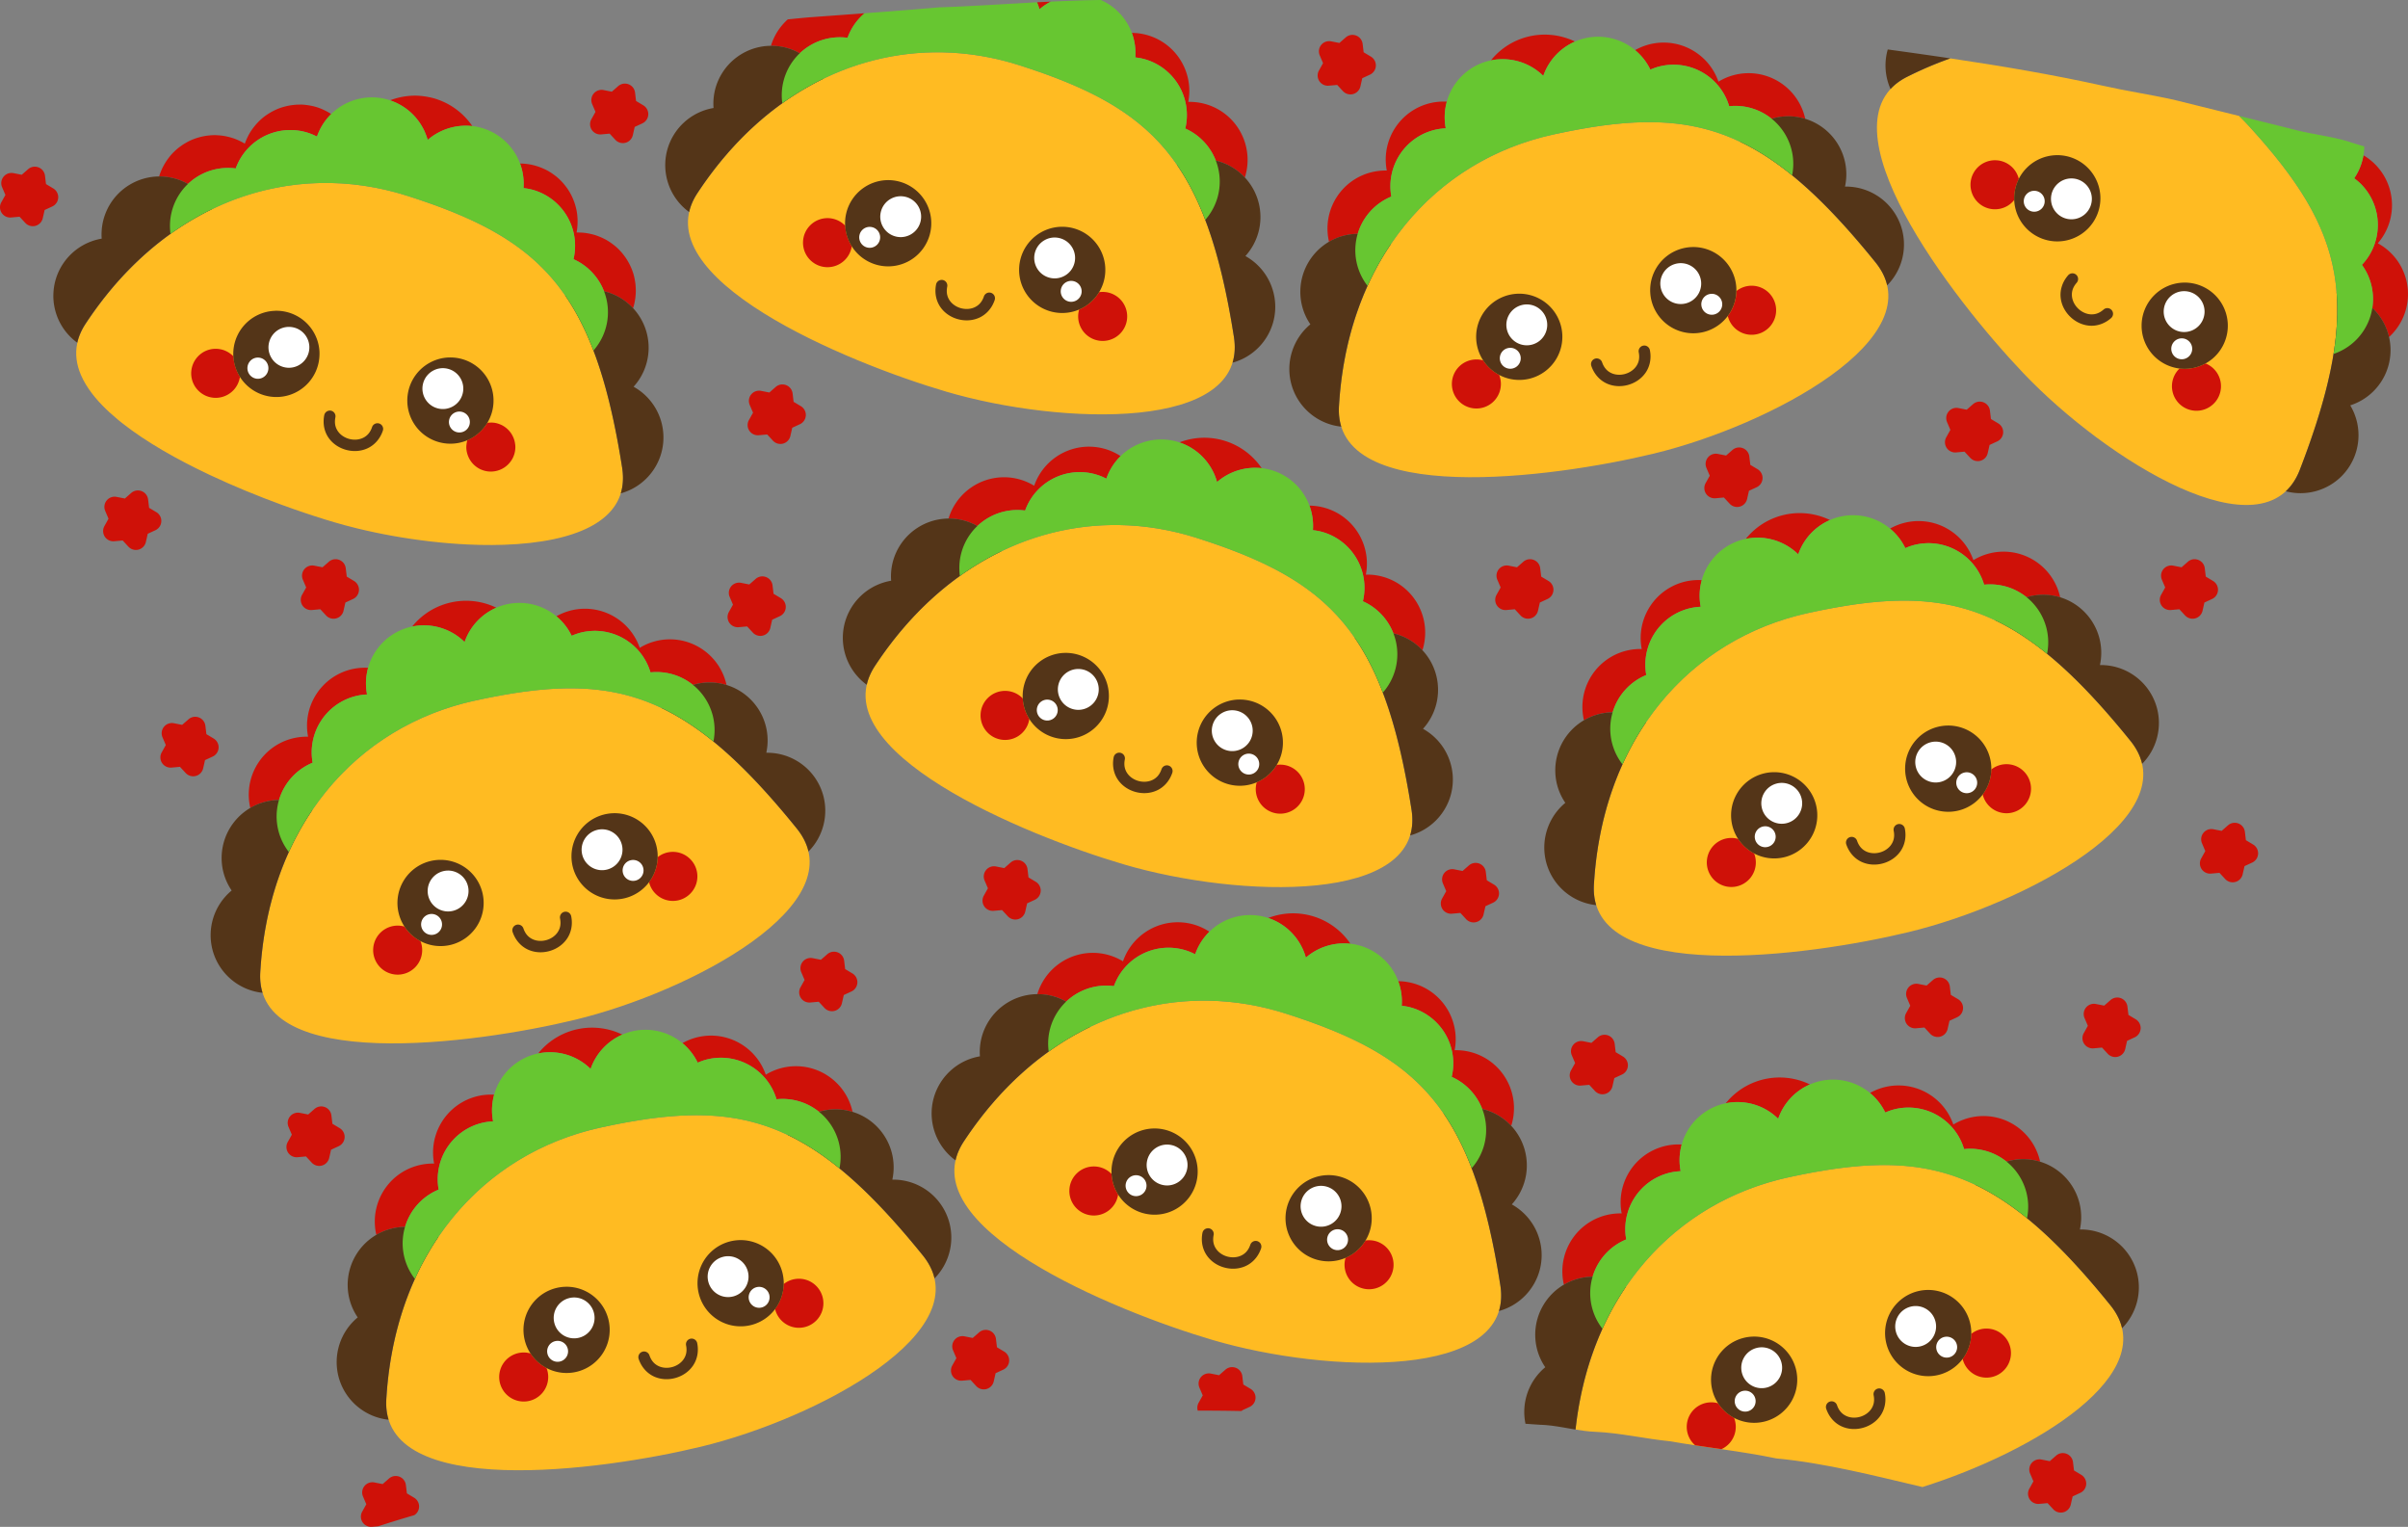 <?xml version="1.0" encoding="UTF-8" standalone="no"?>
<!-- Created with Inkscape (http://www.inkscape.org/) -->

<svg
   width="269.774mm"
   height="171.021mm"
   viewBox="0 0 269.774 171.021"
   version="1.1"
   id="svg908"
   xmlns="http://www.w3.org/2000/svg"
   xmlns:svg="http://www.w3.org/2000/svg"
   xmlns:rdf="http://www.w3.org/1999/02/22-rdf-syntax-ns#"
   xmlns:cc="http://creativecommons.org/ns#"
   xmlns:dc="http://purl.org/dc/elements/1.1/">
  <rect x="0" y="0" width="269.774" height="171.021" fill="#808080" stroke="none"/>
  <defs
     id="defs905" />
  <path
     style="fill:#ffbb22;fill-opacity:1;stroke:none;stroke-width:0.312;stroke-linecap:square;stroke-linejoin:miter;stroke-miterlimit:4;stroke-dasharray:none;stroke-dashoffset:0;stroke-opacity:1;paint-order:markers stroke fill"
     d="m 105.57,5.864 c -10.281,-0.192 -20.39,5.06 -27.441,15.773 -6.236,9.474 16.741,18.953 27.891,22.234 12.877,3.79 33.889,4.505 32.22,-6.127 -3.126,-19.914 -9.145,-25.679 -24.057,-30.438 -2.842,-0.907 -5.734,-1.387 -8.613,-1.441 z m 112.93,0.674 c -1.609,0.567 -3.226,1.254 -4.845,2.067 -10.137,5.087 5.021,24.784 13.037,33.201 9.258,9.721 27.097,20.846 30.968,10.804 7.25,-18.809 4.92,-26.812 -5.616,-38.389 -0.388,-0.426 -0.789,-0.835 -1.195,-1.235 -2.451,-0.605 -4.902,-1.209 -7.35,-1.822 -2.637,-0.58 -5.31,-0.976 -7.944,-1.57 -5.646,-1.245 -11.341,-2.205 -17.054,-3.055 z m -34.13,7.148 c -3.107,0.038 -6.481,0.539 -10.304,1.373 -13.325,2.906 -23.098,14.05 -24.058,30.438 -0.663,11.323 23.974,8.043 35.271,5.31 13.047,-3.157 31.602,-13.043 24.84,-21.416 -9.498,-11.762 -16.427,-15.818 -25.749,-15.704 z M 37.028,20.499 c -1.645,-0.031 -3.285,0.078 -4.91,0.326 -0.406,0.062 -0.811,0.132 -1.215,0.212 -0.404,0.079 -0.807,0.168 -1.208,0.265 -1.806,0.436 -3.583,1.049 -5.316,1.838 -1.348,0.614 -2.669,1.334 -3.954,2.162 -0.367,0.236 -0.732,0.482 -1.093,0.736 -0.181,0.127 -0.361,0.256 -0.54,0.387 -0.179,0.131 -0.358,0.265 -0.535,0.401 -0.177,0.136 -0.354,0.273 -0.53,0.413 -0.176,0.14 -0.351,0.282 -0.525,0.427 -0.348,0.289 -0.694,0.586 -1.035,0.892 -0.171,0.153 -0.341,0.309 -0.509,0.466 -0.507,0.472 -1.006,0.964 -1.495,1.476 -0.163,0.171 -0.325,0.343 -0.486,0.518 -0.161,0.175 -0.321,0.352 -0.481,0.532 -0.159,0.179 -0.317,0.36 -0.474,0.544 -0.785,0.918 -1.543,1.892 -2.272,2.919 -0.146,0.206 -0.291,0.413 -0.434,0.623 -0.143,0.21 -0.286,0.422 -0.427,0.636 -0.195,0.296 -0.361,0.592 -0.5,0.888 -0.139,0.296 -0.251,0.592 -0.336,0.887 -0.172,0.591 -0.239,1.18 -0.212,1.766 0.01,0.147 0.02,0.293 0.038,0.439 0.036,0.292 0.096,0.584 0.177,0.874 0.04,0.145 0.086,0.29 0.138,0.435 0.051,0.145 0.108,0.289 0.17,0.433 0.308,0.72 0.743,1.433 1.286,2.135 0.434,0.562 0.938,1.116 1.5,1.663 0.141,0.137 0.285,0.273 0.433,0.408 0.296,0.271 0.606,0.54 0.928,0.807 0.161,0.133 0.326,0.266 0.493,0.398 0.67,0.528 1.39,1.047 2.148,1.554 0.758,0.507 1.556,1.003 2.382,1.486 1.653,0.966 3.421,1.88 5.224,2.732 2.706,1.277 5.492,2.411 8.088,3.361 0.865,0.317 1.709,0.613 2.522,0.887 0.406,0.137 0.805,0.269 1.195,0.395 0.39,0.126 0.77,0.246 1.141,0.361 0.37,0.114 0.73,0.223 1.079,0.326 0.402,0.118 0.813,0.234 1.23,0.346 0.417,0.112 0.842,0.221 1.272,0.326 1.291,0.316 2.637,0.601 4.012,0.847 2.75,0.493 5.617,0.831 8.397,0.962 0.464,0.022 0.924,0.038 1.382,0.048 0.915,0.02 1.817,0.016 2.699,-0.015 1.982,-0.068 3.859,-0.268 5.544,-0.624 0.187,-0.04 0.372,-0.081 0.554,-0.125 0.182,-0.043 0.363,-0.089 0.54,-0.136 0.177,-0.047 0.352,-0.097 0.524,-0.148 0.172,-0.051 0.341,-0.105 0.507,-0.16 0.333,-0.111 0.654,-0.23 0.964,-0.357 0.309,-0.127 0.607,-0.263 0.89,-0.407 0.568,-0.289 1.083,-0.613 1.537,-0.974 0.114,-0.09 0.223,-0.182 0.329,-0.277 0.106,-0.095 0.208,-0.192 0.306,-0.291 0.098,-0.099 0.192,-0.201 0.282,-0.305 0.09,-0.104 0.175,-0.211 0.257,-0.32 0.082,-0.109 0.159,-0.22 0.232,-0.334 0.219,-0.342 0.398,-0.706 0.535,-1.092 0.046,-0.129 0.086,-0.26 0.122,-0.394 0.036,-0.134 0.068,-0.271 0.094,-0.41 0.079,-0.418 0.114,-0.859 0.1,-1.324 -0.01,-0.31 -0.039,-0.631 -0.091,-0.964 -0.293,-1.867 -0.612,-3.609 -0.961,-5.238 -0.581,-2.715 -1.247,-5.115 -2.02,-7.25 -0.155,-0.427 -0.314,-0.843 -0.477,-1.249 -0.327,-0.812 -0.672,-1.583 -1.036,-2.317 -0.455,-0.917 -0.94,-1.776 -1.458,-2.582 -0.207,-0.322 -0.42,-0.636 -0.638,-0.942 -0.218,-0.306 -0.442,-0.604 -0.671,-0.894 -0.115,-0.145 -0.23,-0.289 -0.348,-0.43 -0.117,-0.141 -0.237,-0.281 -0.357,-0.419 -0.12,-0.138 -0.242,-0.274 -0.365,-0.408 -0.123,-0.134 -0.248,-0.267 -0.375,-0.397 -0.126,-0.131 -0.254,-0.26 -0.384,-0.387 -0.129,-0.127 -0.26,-0.254 -0.393,-0.378 -0.397,-0.373 -0.809,-0.73 -1.235,-1.075 -0.852,-0.69 -1.762,-1.328 -2.736,-1.925 -0.325,-0.199 -0.656,-0.393 -0.995,-0.583 -1.016,-0.57 -2.098,-1.103 -3.249,-1.609 -0.384,-0.169 -0.775,-0.334 -1.175,-0.497 -1.598,-0.652 -3.323,-1.262 -5.187,-1.857 -0.406,-0.13 -0.813,-0.251 -1.221,-0.363 -0.816,-0.224 -1.635,-0.414 -2.456,-0.568 -0.41,-0.077 -0.822,-0.146 -1.233,-0.206 -0.411,-0.06 -0.823,-0.112 -1.234,-0.154 -0.412,-0.043 -0.823,-0.076 -1.235,-0.101 -0.412,-0.025 -0.823,-0.041 -1.234,-0.049 z m 88.438,38.315 c -10.281,-0.192 -20.39,5.06 -27.441,15.773 -6.236,9.474 16.741,18.953 27.891,22.234 12.878,3.79 33.889,4.506 32.22,-6.127 -3.126,-19.914 -9.145,-25.68 -24.058,-30.438 -2.842,-0.907 -5.734,-1.387 -8.613,-1.441 z m 87.465,8.464 c -3.107,0.038 -6.481,0.539 -10.304,1.373 -13.325,2.906 -23.098,14.051 -24.058,30.438 -0.663,11.323 23.974,8.043 35.271,5.31 13.047,-3.157 31.602,-13.043 24.84,-21.417 -9.498,-11.762 -16.427,-15.819 -25.749,-15.704 z M 63.52,77.1 c -3.107,0.038 -6.481,0.54 -10.304,1.374 -13.325,2.906 -23.098,14.05 -24.058,30.438 -0.663,11.323 23.974,8.043 35.271,5.31 13.047,-3.157 31.602,-13.043 24.84,-21.417 -9.498,-11.762 -16.427,-15.819 -25.749,-15.704 z m 71.895,34.986 c -10.281,-0.192 -20.39,5.059 -27.441,15.772 -6.236,9.474 16.741,18.953 27.891,22.234 12.877,3.79 33.89,4.505 32.221,-6.127 -3.126,-19.914 -9.145,-25.679 -24.058,-30.438 -2.842,-0.907 -5.734,-1.387 -8.613,-1.441 z m -57.774,12.83 c -3.107,0.038 -6.481,0.539 -10.305,1.373 -13.325,2.906 -23.098,14.05 -24.057,30.438 -0.663,11.323 23.974,8.043 35.271,5.31 13.047,-3.157 31.602,-13.043 24.84,-21.416 -9.498,-11.762 -16.426,-15.819 -25.749,-15.704 z m 133.045,5.582 c -3.107,0.038 -6.481,0.539 -10.305,1.373 -12.723,2.774 -22.207,13.061 -23.873,28.251 0.725,0.12 1.452,0.222 2.188,0.251 2.829,0.123 5.595,0.785 8.409,1.063 3.956,0.691 7.955,1.102 11.891,1.919 5.552,0.526 10.962,1.935 16.384,3.205 12.515,-3.938 27.182,-12.77 21.054,-20.359 -9.498,-11.762 -16.426,-15.819 -25.749,-15.704 z"
     id="path1319" />
  <path
     style="fill:#cf1108;fill-opacity:1;stroke:none;stroke-width:0.333;stroke-linecap:square;stroke-linejoin:miter;stroke-miterlimit:4;stroke-dasharray:none;stroke-dashoffset:0;stroke-opacity:1;paint-order:markers stroke fill"
     d="m 117.72,0.182 c -0.513,0.024 -1.026,0.047 -1.538,0.074 0.106,0.253 0.198,0.514 0.272,0.782 0.39,-0.338 0.816,-0.623 1.267,-0.857 z M 96.849,1.487 c -2.062,0.153 -4.125,0.303 -6.187,0.453 -0.802,0.07 -1.604,0.149 -2.405,0.23 -0.868,0.778 -1.534,1.791 -1.887,2.966 0.584,-0.007 1.166,0.066 1.73,0.214 0.526,0.143 1.032,0.351 1.506,0.62 1.427,-1.359 3.392,-1.998 5.345,-1.737 0.396,-1.102 1.062,-2.034 1.899,-2.747 z m 29.95,2.198 c 0.328,0.877 0.462,1.815 0.394,2.749 0.325,0.034 0.647,0.091 0.963,0.173 3.398,0.914 5.452,4.366 4.635,7.789 1.57,0.7 2.799,1.994 3.418,3.598 0.062,0.012 0.123,0.026 0.184,0.04 1.176,0.317 2.239,0.957 3.069,1.848 0.938,-2.937 -0.317,-6.129 -3.003,-7.642 -1.018,-0.57 -2.169,-0.855 -3.335,-0.827 0.53,-2.745 -0.754,-5.522 -3.189,-6.896 -0.568,-0.319 -1.181,-0.551 -1.817,-0.688 -0.433,-0.093 -0.874,-0.141 -1.317,-0.144 z m 46.23,0.193 c -0.537,0.003 -1.075,0.06 -1.606,0.174 -0.762,0.165 -1.495,0.443 -2.175,0.825 -0.854,0.484 -1.609,1.125 -2.224,1.89 2.124,-0.44 4.328,0.209 5.875,1.73 0.596,-1.722 1.887,-3.115 3.559,-3.839 -1.075,-0.522 -2.249,-0.785 -3.43,-0.78 z m -21.563,0.03 a 1.145,1.145 0 0 0 -0.698,0.282 l -0.712,0.623 -0.93,-0.183 a 1.145,1.145 0 0 0 -1.273,1.573 l 0.372,0.871 -0.461,0.826 a 1.145,1.145 0 0 0 1.102,1.698 l 0.944,-0.085 0.643,0.694 a 1.145,1.145 0 0 0 1.956,-0.524 l 0.21,-0.924 0.859,-0.397 a 1.145,1.145 0 0 0 0.106,-2.021 l -0.812,-0.486 -0.113,-0.94 a 1.145,1.145 0 0 0 -0.537,-0.838 1.145,1.145 0 0 0 -0.655,-0.168 z m 34.846,0.861 c -0.651,0.008 -1.298,0.113 -1.918,0.313 -0.421,0.136 -0.828,0.316 -1.213,0.534 0.722,0.596 1.307,1.34 1.715,2.183 0.298,-0.133 0.606,-0.244 0.92,-0.331 3.4,-0.907 6.905,1.055 7.909,4.428 1.71,-0.179 3.421,0.328 4.759,1.408 0.06,-0.02 0.12,-0.04 0.18,-0.058 1.177,-0.314 2.418,-0.291 3.582,0.066 -0.657,-3.013 -3.339,-5.15 -6.422,-5.116 -1.166,0.015 -2.307,0.344 -3.302,0.951 -0.913,-2.643 -3.414,-4.406 -6.21,-4.378 z M 69.955,9.364 a 1.145,1.145 0 0 0 -0.698,0.282 l -0.712,0.623 -0.93,-0.183 a 1.145,1.145 0 0 0 -1.273,1.573 l 0.372,0.871 -0.461,0.826 a 1.145,1.145 0 0 0 1.102,1.698 l 0.944,-0.085 0.643,0.694 a 1.145,1.145 0 0 0 1.955,-0.523 l 0.21,-0.925 0.859,-0.397 a 1.145,1.145 0 0 0 0.106,-2.021 l -0.813,-0.486 -0.112,-0.94 a 1.145,1.145 0 0 0 -0.537,-0.838 1.145,1.145 0 0 0 -0.655,-0.168 z m -23.394,1.35 v 0 c -0.257,-0.003 -0.513,0.009 -0.768,0.033 a 7.782,7.782 0 0 0 -0.028,0.003 c -0.244,0.023 -0.487,0.058 -0.728,0.104 a 7.782,7.782 0 0 0 -0.059,0.012 c -0.23,0.046 -0.457,0.102 -0.682,0.168 a 7.782,7.782 0 0 0 -0.099,0.03 c -0.17,0.053 -0.339,0.109 -0.506,0.174 a 6.502,6.502 0 0 1 0.543,0.21 c 0.037,0.016 0.073,0.032 0.11,0.048 a 6.502,6.502 0 0 1 0.505,0.256 c 0.028,0.016 0.055,0.034 0.084,0.05 a 6.502,6.502 0 0 1 0.447,0.286 c 0.02,0.014 0.04,0.027 0.06,0.041 a 6.502,6.502 0 0 1 0.449,0.355 c 0.029,0.025 0.057,0.049 0.085,0.074 a 6.502,6.502 0 0 1 0.412,0.398 c 0.017,0.018 0.033,0.038 0.05,0.056 a 6.502,6.502 0 0 1 0.346,0.41 c 0.018,0.024 0.037,0.046 0.055,0.07 a 6.502,6.502 0 0 1 0.32,0.467 c 0.021,0.033 0.041,0.066 0.061,0.099 a 6.502,6.502 0 0 1 0.279,0.507 c 0.01,0.013 0.012,0.026 0.018,0.039 a 6.502,6.502 0 0 1 0.214,0.505 c 0.014,0.037 0.029,0.073 0.042,0.11 a 6.502,6.502 0 0 1 0.146,0.453 6.502,6.502 0 0 1 0.493,-0.385 c 0.01,-0.006 0.018,-0.014 0.027,-0.02 a 6.502,6.502 0 0 1 0.502,-0.318 c 0.02,-0.011 0.039,-0.024 0.059,-0.035 a 6.502,6.502 0 0 1 0.523,-0.261 c 0.02,-0.009 0.04,-0.018 0.06,-0.027 a 6.502,6.502 0 0 1 0.542,-0.207 c 0.025,-0.008 0.049,-0.017 0.073,-0.025 a 6.502,6.502 0 0 1 0.549,-0.148 c 0.027,-0.006 0.055,-0.013 0.082,-0.018 a 6.502,6.502 0 0 1 0.569,-0.094 c 0.024,-0.003 0.047,-0.006 0.071,-0.008 a 6.502,6.502 0 0 1 0.567,-0.037 c 0.032,0 0.063,0 0.095,-0.003 a 6.502,6.502 0 0 1 0.567,0.021 c 0.074,0.006 0.148,0.012 0.222,0.02 -0.14,-0.207 -0.29,-0.405 -0.449,-0.596 a 7.782,7.782 0 0 0 -0.044,-0.053 c -0.152,-0.181 -0.313,-0.354 -0.48,-0.519 a 7.782,7.782 0 0 0 -0.037,-0.037 c -0.177,-0.172 -0.362,-0.336 -0.554,-0.49 a 7.782,7.782 0 0 0 -0.037,-0.029 c -0.186,-0.148 -0.379,-0.287 -0.578,-0.417 a 7.782,7.782 0 0 0 -0.054,-0.035 c -0.208,-0.134 -0.423,-0.26 -0.644,-0.374 a 7.782,7.782 0 0 0 -0.016,-0.008 c -0.217,-0.111 -0.44,-0.211 -0.668,-0.302 a 7.782,7.782 0 0 0 -0.084,-0.033 c -0.137,-0.053 -0.274,-0.103 -0.414,-0.148 -0.223,-0.072 -0.449,-0.13 -0.677,-0.181 a 7.782,7.782 0 0 0 -0.202,-0.04 c -0.17,-0.033 -0.341,-0.061 -0.513,-0.083 a 7.782,7.782 0 0 0 -0.205,-0.025 c -0.232,-0.024 -0.465,-0.04 -0.699,-0.043 z m 115.096,0.664 c -0.439,0.004 -0.877,0.053 -1.307,0.146 -0.629,0.138 -1.234,0.368 -1.795,0.684 -2.435,1.374 -3.72,4.151 -3.189,6.896 -1.166,-0.028 -2.318,0.257 -3.335,0.827 -2.522,1.421 -3.801,4.339 -3.136,7.157 0.502,-0.297 1.042,-0.526 1.606,-0.68 0.527,-0.139 1.069,-0.212 1.614,-0.216 0.556,-1.89 1.939,-3.426 3.76,-4.176 -0.6,-3.326 1.448,-6.556 4.712,-7.433 0.453,-0.12 0.918,-0.19 1.386,-0.21 -0.191,-0.991 -0.149,-2.012 0.123,-2.984 -0.146,-0.009 -0.293,-0.012 -0.439,-0.011 z M 33.634,11.716 c -0.201,-0.003 -0.399,0.008 -0.596,0.024 a 6.502,6.502 0 0 0 -0.171,0.018 c -0.144,0.016 -0.287,0.035 -0.429,0.06 a 6.502,6.502 0 0 0 -0.187,0.036 c -0.147,0.03 -0.293,0.067 -0.437,0.107 a 6.502,6.502 0 0 0 -0.141,0.038 c -0.191,0.058 -0.38,0.124 -0.564,0.199 a 6.502,6.502 0 0 0 -0.074,0.034 c -0.153,0.065 -0.303,0.136 -0.451,0.212 a 6.502,6.502 0 0 0 -0.178,0.097 c -0.12,0.067 -0.238,0.138 -0.354,0.212 a 6.502,6.502 0 0 0 -0.152,0.099 c -0.16,0.109 -0.317,0.224 -0.467,0.347 a 6.502,6.502 0 0 0 0,0.003 c -0.151,0.125 -0.295,0.258 -0.434,0.396 a 6.502,6.502 0 0 0 -0.123,0.128 c -0.1,0.105 -0.197,0.212 -0.29,0.324 a 6.502,6.502 0 0 0 -0.111,0.135 c -0.1,0.127 -0.196,0.258 -0.287,0.392 a 6.502,6.502 0 0 0 -0.064,0.091 c -0.108,0.166 -0.209,0.338 -0.303,0.515 a 6.502,6.502 0 0 0 -0.058,0.12 c -0.069,0.137 -0.133,0.276 -0.192,0.419 a 6.502,6.502 0 0 0 -0.144,0.368 c -0.166,-0.101 -0.337,-0.191 -0.51,-0.276 a 6.502,6.502 0 0 0 -0.128,-0.061 c -0.175,-0.082 -0.351,-0.159 -0.532,-0.224 a 6.502,6.502 0 0 0 -0.01,-0.003 c -0.179,-0.065 -0.362,-0.119 -0.547,-0.168 a 6.502,6.502 0 0 0 -0.143,-0.036 c -0.374,-0.09 -0.755,-0.147 -1.141,-0.17 a 6.502,6.502 0 0 0 -0.296,-0.014 c -0.204,-0.003 -0.405,0.008 -0.605,0.024 a 6.502,6.502 0 0 0 -0.164,0.018 c -0.147,0.016 -0.294,0.036 -0.439,0.061 a 6.502,6.502 0 0 0 -0.191,0.038 c -0.139,0.029 -0.275,0.062 -0.411,0.1 a 6.502,6.502 0 0 0 -0.177,0.05 c -0.162,0.05 -0.32,0.106 -0.476,0.168 a 6.502,6.502 0 0 0 -0.089,0.033 c -0.185,0.077 -0.365,0.162 -0.542,0.255 a 6.502,6.502 0 0 0 -0.121,0.069 c -0.135,0.075 -0.268,0.154 -0.397,0.238 a 6.502,6.502 0 0 0 -0.154,0.104 c -0.116,0.081 -0.23,0.165 -0.341,0.253 a 6.502,6.502 0 0 0 -0.146,0.117 c -0.136,0.114 -0.267,0.234 -0.393,0.359 a 6.502,6.502 0 0 0 -0.045,0.042 c -0.141,0.142 -0.273,0.292 -0.401,0.447 a 6.502,6.502 0 0 0 -0.09,0.117 c -0.093,0.119 -0.183,0.24 -0.268,0.366 a 6.502,6.502 0 0 0 -0.107,0.164 c -0.075,0.118 -0.145,0.239 -0.213,0.363 a 6.502,6.502 0 0 0 -0.087,0.161 c -0.076,0.148 -0.145,0.301 -0.21,0.456 a 6.502,6.502 0 0 0 -0.042,0.096 c -0.069,0.173 -0.131,0.35 -0.185,0.531 a 6.502,6.502 0 0 1 0.578,0.023 c 0.049,0.004 0.097,0.008 0.145,0.013 a 6.502,6.502 0 0 1 0.55,0.077 c 0.01,0.003 0.016,0.003 0.024,0.004 a 6.502,6.502 0 0 1 0.432,0.098 6.502,6.502 0 0 1 0.555,0.181 c 0.037,0.013 0.073,0.027 0.11,0.041 a 6.502,6.502 0 0 1 0.521,0.229 c 0.108,0.054 0.215,0.109 0.32,0.168 a 6.502,6.502 0 0 1 0.453,-0.39 c 0.021,-0.017 0.041,-0.034 0.062,-0.05 a 6.502,6.502 0 0 1 0.468,-0.327 c 0.028,-0.018 0.055,-0.035 0.083,-0.053 a 6.502,6.502 0 0 1 0.488,-0.274 c 0.031,-0.016 0.062,-0.03 0.093,-0.045 a 6.502,6.502 0 0 1 0.525,-0.228 c 0.017,-0.006 0.034,-0.012 0.051,-0.018 a 6.502,6.502 0 0 1 1.17,-0.313 c 0.025,-0.004 0.051,-0.009 0.076,-0.013 a 6.502,6.502 0 0 1 0.564,-0.063 c 0.034,-0.003 0.069,-0.005 0.103,-0.007 a 6.502,6.502 0 0 1 0.561,-0.006 c 0.034,0 0.068,0.003 0.102,0.005 a 6.502,6.502 0 0 1 0.545,0.047 6.502,6.502 0 0 1 1.333,-2.2 c 0.01,-0.005 0.01,-0.011 0.015,-0.016 a 6.502,6.502 0 0 1 0.441,-0.433 c 0.01,-0.008 0.019,-0.017 0.028,-0.025 a 6.502,6.502 0 0 1 0.481,-0.385 c 0.01,-0.005 0.014,-0.01 0.021,-0.016 a 6.502,6.502 0 0 1 0.531,-0.345 c 0.01,-0.005 0.016,-0.008 0.024,-0.013 a 6.502,6.502 0 0 1 0.547,-0.281 c 0.012,-0.006 0.025,-0.011 0.037,-0.016 a 6.502,6.502 0 0 1 0.556,-0.22 c 0.018,-0.006 0.036,-0.012 0.054,-0.018 a 6.502,6.502 0 0 1 0.58,-0.164 c 0.01,-0.003 0.021,-0.005 0.031,-0.008 a 6.502,6.502 0 0 1 2.559,-0.065 c 0.011,0.003 0.021,0.004 0.032,0.006 a 6.502,6.502 0 0 1 0.528,0.117 6.502,6.502 0 0 1 0.586,0.191 c 0.015,0.006 0.031,0.011 0.046,0.016 a 6.502,6.502 0 0 1 0.53,0.233 c 0.048,0.024 0.096,0.046 0.144,0.07 a 6.502,6.502 0 0 1 0.219,-0.543 c 0.014,-0.031 0.027,-0.063 0.042,-0.093 a 6.502,6.502 0 0 1 0.26,-0.497 c 0.017,-0.03 0.036,-0.06 0.054,-0.09 a 6.502,6.502 0 0 1 0.316,-0.479 c 0.014,-0.019 0.029,-0.037 0.043,-0.056 a 6.502,6.502 0 0 1 0.361,-0.443 c 0.01,-0.011 0.019,-0.023 0.029,-0.034 a 6.502,6.502 0 0 1 0.276,-0.287 c -0.16,-0.105 -0.326,-0.2 -0.495,-0.291 a 6.502,6.502 0 0 0 -0.14,-0.073 c -0.16,-0.081 -0.323,-0.158 -0.49,-0.225 a 6.502,6.502 0 0 0 -0.035,-0.015 c -0.139,-0.055 -0.279,-0.107 -0.421,-0.152 -0.186,-0.059 -0.375,-0.107 -0.565,-0.149 a 6.502,6.502 0 0 0 -0.164,-0.033 c -0.146,-0.028 -0.292,-0.051 -0.439,-0.07 a 6.502,6.502 0 0 0 -0.162,-0.02 c -0.188,-0.018 -0.377,-0.032 -0.567,-0.034 z m 231.146,5.678 c -0.155,0.924 -0.507,1.802 -1.034,2.577 0.265,0.191 0.514,0.402 0.747,0.631 2.486,2.491 2.538,6.508 0.119,9.063 1.01,1.392 1.427,3.127 1.161,4.825 0.047,0.042 0.094,0.084 0.14,0.127 0.86,0.862 1.461,1.948 1.734,3.135 2.28,-2.075 2.79,-5.466 1.22,-8.12 -0.596,-1.002 -1.451,-1.826 -2.475,-2.384 1.832,-2.112 2.108,-5.16 0.686,-7.567 -0.332,-0.56 -0.746,-1.068 -1.229,-1.505 -0.329,-0.297 -0.687,-0.559 -1.069,-0.783 z m -41.169,0.556 c -0.974,-0.036 -1.936,0.449 -2.467,1.346 -0.773,1.306 -0.341,2.991 0.964,3.764 1.184,0.699 2.702,0.415 3.553,-0.664 -0.031,-0.815 0.145,-1.625 0.512,-2.354 -0.108,-0.443 -0.324,-0.852 -0.63,-1.19 -0.185,-0.204 -0.399,-0.379 -0.636,-0.519 -0.408,-0.242 -0.853,-0.366 -1.296,-0.382 z M 58.256,18.32 v 0 a 6.502,6.502 0 0 1 0.188,0.593 c 0,0.013 0.01,0.026 0.011,0.039 a 6.502,6.502 0 0 1 0.122,0.58 c 0,0.024 0.01,0.048 0.012,0.071 a 6.502,6.502 0 0 1 0.062,0.566 c 0,0.032 0.01,0.064 0.01,0.097 a 6.502,6.502 0 0 1 0,0.561 c 0,0.081 0,0.161 -0.011,0.242 a 6.502,6.502 0 0 1 0.58,0.089 c 0.128,0.025 0.257,0.051 0.384,0.084 a 6.502,6.502 0 0 1 2.803,1.578 c 0,0 0,0.003 0,0.005 a 6.502,6.502 0 0 1 0.425,0.448 c 0.013,0.015 0.026,0.03 0.039,0.045 a 6.502,6.502 0 0 1 0.355,0.46 c 0.014,0.02 0.027,0.039 0.041,0.058 a 6.502,6.502 0 0 1 0.302,0.484 c 0.013,0.022 0.025,0.045 0.037,0.067 a 6.502,6.502 0 0 1 0.258,0.522 c 0.01,0.017 0.015,0.034 0.022,0.051 a 6.502,6.502 0 0 1 0.215,0.576 c 0,0.006 0,0.013 0.01,0.019 a 6.502,6.502 0 0 1 0.278,2.552 c 0,0.009 0,0.019 0,0.028 a 6.502,6.502 0 0 1 -0.087,0.61 c -0.018,0.095 -0.038,0.19 -0.061,0.285 a 6.502,6.502 0 0 1 0.58,0.294 c 0,0 0,0.003 0.01,0.004 a 6.502,6.502 0 0 1 0.535,0.343 c 0.01,0.005 0.014,0.01 0.021,0.016 a 6.502,6.502 0 0 1 0.486,0.384 c 0.01,0.008 0.018,0.017 0.027,0.025 a 6.502,6.502 0 0 1 0.439,0.425 c 0.01,0.011 0.019,0.023 0.029,0.034 a 6.502,6.502 0 0 1 0.386,0.456 c 0.012,0.016 0.024,0.032 0.036,0.048 a 6.502,6.502 0 0 1 0.334,0.488 c 0.01,0.015 0.018,0.03 0.027,0.044 a 6.502,6.502 0 0 1 0.282,0.514 c 0.014,0.028 0.026,0.056 0.039,0.083 a 6.502,6.502 0 0 1 0.191,0.441 c 0.062,0.012 0.123,0.026 0.184,0.04 a 6.502,6.502 0 0 1 0.548,0.177 c 0.052,0.019 0.103,0.04 0.155,0.06 a 6.502,6.502 0 0 1 0.439,0.192 c 0.031,0.015 0.063,0.029 0.094,0.044 a 6.502,6.502 0 0 1 0.5,0.281 c 0.04,0.025 0.079,0.051 0.118,0.077 a 6.502,6.502 0 0 1 0.386,0.271 c 0.036,0.027 0.072,0.053 0.107,0.081 a 6.502,6.502 0 0 1 0.434,0.375 c 0.099,0.094 0.196,0.19 0.289,0.29 0.063,-0.198 0.115,-0.398 0.158,-0.598 a 6.502,6.502 0 0 0 0.03,-0.167 c 0.028,-0.147 0.053,-0.294 0.071,-0.441 a 6.502,6.502 0 0 0 0.018,-0.198 c 0.013,-0.141 0.021,-0.282 0.025,-0.423 a 6.502,6.502 0 0 0 0,-0.202 c 0,-0.141 -0.01,-0.282 -0.018,-0.422 a 6.502,6.502 0 0 0 -0.015,-0.193 c -0.015,-0.146 -0.037,-0.292 -0.062,-0.436 a 6.502,6.502 0 0 0 -0.029,-0.174 c -0.04,-0.199 -0.087,-0.396 -0.145,-0.59 a 6.502,6.502 0 0 0 0,-0.005 c -0.057,-0.189 -0.124,-0.374 -0.197,-0.557 a 6.502,6.502 0 0 0 -0.089,-0.201 c -0.052,-0.119 -0.106,-0.236 -0.166,-0.351 a 6.502,6.502 0 0 0 -0.111,-0.204 c -0.064,-0.113 -0.131,-0.224 -0.201,-0.334 a 6.502,6.502 0 0 0 -0.119,-0.18 c -0.08,-0.116 -0.166,-0.229 -0.254,-0.34 a 6.502,6.502 0 0 0 -0.115,-0.145 c -0.114,-0.136 -0.235,-0.268 -0.361,-0.395 a 6.502,6.502 0 0 0 -0.049,-0.053 c -0.147,-0.145 -0.303,-0.284 -0.466,-0.416 a 6.502,6.502 0 0 0 -0.095,-0.071 c -0.127,-0.1 -0.257,-0.196 -0.393,-0.287 a 6.502,6.502 0 0 0 -0.421,-0.262 c -0.17,-0.095 -0.344,-0.179 -0.52,-0.258 a 6.502,6.502 0 0 0 -0.124,-0.054 c -0.179,-0.076 -0.36,-0.146 -0.545,-0.206 a 6.502,6.502 0 0 0 0,-0.003 c -0.182,-0.058 -0.367,-0.105 -0.553,-0.147 a 6.502,6.502 0 0 0 -0.145,-0.031 c -0.182,-0.037 -0.365,-0.068 -0.549,-0.089 a 6.502,6.502 0 0 0 -0.023,-0.003 c -0.189,-0.021 -0.38,-0.03 -0.571,-0.035 a 6.502,6.502 0 0 0 -0.299,-0.003 c 0.038,-0.197 0.065,-0.394 0.084,-0.591 a 6.502,6.502 0 0 0 0.012,-0.174 c 0.011,-0.144 0.017,-0.288 0.017,-0.431 a 6.502,6.502 0 0 0 0,-0.19 c 0,-0.147 -0.012,-0.292 -0.025,-0.437 a 6.502,6.502 0 0 0 -0.014,-0.161 c -0.023,-0.197 -0.054,-0.394 -0.095,-0.587 a 6.502,6.502 0 0 0 -0.016,-0.066 c -0.037,-0.169 -0.082,-0.335 -0.132,-0.5 a 6.502,6.502 0 0 0 -0.059,-0.18 c -0.044,-0.131 -0.093,-0.261 -0.146,-0.389 a 6.502,6.502 0 0 0 -0.072,-0.173 c -0.161,-0.36 -0.353,-0.705 -0.577,-1.031 a 6.502,6.502 0 0 0 -0.088,-0.122 c -0.088,-0.121 -0.179,-0.24 -0.275,-0.356 a 6.502,6.502 0 0 0 -0.116,-0.137 c -0.106,-0.121 -0.218,-0.238 -0.333,-0.351 a 6.502,6.502 0 0 0 -0.076,-0.077 c -0.144,-0.136 -0.295,-0.266 -0.453,-0.39 a 6.502,6.502 0 0 0 -0.111,-0.081 c -0.121,-0.091 -0.246,-0.18 -0.375,-0.263 a 6.502,6.502 0 0 0 -0.337,-0.208 c -0.171,-0.096 -0.347,-0.181 -0.526,-0.261 a 6.502,6.502 0 0 0 -0.151,-0.064 c -0.135,-0.056 -0.271,-0.108 -0.409,-0.156 a 6.502,6.502 0 0 0 -0.169,-0.056 c -0.185,-0.058 -0.371,-0.11 -0.561,-0.15 v 0 c -0.212,-0.045 -0.426,-0.08 -0.642,-0.104 -0.204,-0.022 -0.409,-0.035 -0.614,-0.038 a 6.502,6.502 0 0 0 -0.057,-0.003 z M 3.846,18.67 a 1.145,1.145 0 0 0 -0.698,0.282 l -0.712,0.623 -0.93,-0.183 a 1.145,1.145 0 0 0 -1.273,1.573 l 0.372,0.871 -0.46,0.826 a 1.145,1.145 0 0 0 1.102,1.698 l 0.944,-0.085 0.643,0.694 a 1.145,1.145 0 0 0 1.956,-0.523 l 0.21,-0.924 0.859,-0.397 a 1.145,1.145 0 0 0 0.106,-2.021 l -0.812,-0.486 -0.113,-0.94 a 1.145,1.145 0 0 0 -0.537,-0.838 1.145,1.145 0 0 0 -0.655,-0.168 z M 36.618,20.495 c 0.022,1.3e-4 0.044,-1.6e-4 0.066,0 -0.022,-1.9e-4 -0.044,1.3e-4 -0.066,0 z m -0.363,0 c -0.017,1.3e-4 -0.035,0 -0.052,0 0.017,-2.2e-4 0.035,0 0.052,0 z m 1.221,0.016 c 0.021,0 0.043,0 0.064,0.003 -0.021,0 -0.043,0 -0.064,-0.003 z m -2.074,0.003 c -0.019,0 -0.038,0.003 -0.057,0.003 0.019,0 0.038,-0.003 0.057,-0.003 z m 2.874,0.035 c 0.045,0.003 0.089,0.005 0.134,0.008 -0.045,-0.003 -0.089,-0.005 -0.134,-0.008 z m 0.457,0.032 c 0.031,0.003 0.062,0.004 0.092,0.007 -0.031,-0.003 -0.062,-0.005 -0.092,-0.007 z m 0.426,0.036 c 0.033,0.003 0.066,0.006 0.099,0.009 -0.033,-0.003 -0.066,-0.006 -0.099,-0.009 z m -5.463,0.012 c -0.016,0.003 -0.031,0.003 -0.047,0.005 0.016,-0.003 0.031,-0.003 0.047,-0.005 z m 5.886,0.03 c 0.035,0.004 0.069,0.007 0.104,0.01 -0.034,-0.004 -0.069,-0.007 -0.104,-0.01 z m -6.303,0.014 c -0.02,0.003 -0.04,0.005 -0.061,0.007 0.02,-0.003 0.04,-0.005 0.061,-0.007 z m 6.711,0.032 c 0.043,0.005 0.086,0.01 0.128,0.015 -0.043,-0.005 -0.086,-0.01 -0.128,-0.015 z m 0.405,0.052 c 0.05,0.007 0.101,0.013 0.151,0.02 -0.05,-0.007 -0.101,-0.013 -0.151,-0.02 z m 0.389,0.054 c 0.065,0.01 0.131,0.019 0.196,0.029 -0.065,-0.01 -0.131,-0.019 -0.196,-0.029 z m 0.465,0.072 c 0.049,0.008 0.098,0.016 0.147,0.024 -0.049,-0.008 -0.098,-0.016 -0.147,-0.024 z m 1.276,0.237 c 0.052,0.011 0.105,0.021 0.157,0.032 -0.052,-0.011 -0.105,-0.021 -0.157,-0.032 z m 0.831,0.184 c 0.06,0.014 0.119,0.028 0.178,0.042 -0.06,-0.015 -0.119,-0.028 -0.178,-0.042 z m 1.267,0.329 c 0.06,0.017 0.121,0.034 0.181,0.051 -0.06,-0.017 -0.121,-0.034 -0.181,-0.051 z m 2.026,0.634 c 0.243,0.081 0.481,0.162 0.719,0.243 -0.238,-0.081 -0.476,-0.162 -0.719,-0.243 z m 0.967,0.327 c 0.225,0.078 0.446,0.156 0.667,0.235 -0.221,-0.079 -0.441,-0.157 -0.667,-0.235 z m 1.876,0.677 c 0.181,0.069 0.358,0.138 0.536,0.208 -0.178,-0.069 -0.355,-0.139 -0.536,-0.208 z m 1.774,0.706 c 0.268,0.112 0.533,0.226 0.794,0.341 -0.261,-0.115 -0.525,-0.229 -0.794,-0.341 z m 0.835,0.359 c 0.105,0.046 0.208,0.093 0.312,0.14 -0.104,-0.047 -0.207,-0.093 -0.312,-0.14 z m 40.639,0.097 c -1.517,-0.016 -2.76,1.2 -2.777,2.717 -0.017,1.517 1.2,2.76 2.717,2.777 1.375,0.013 2.547,-0.991 2.745,-2.351 -0.435,-0.691 -0.687,-1.48 -0.734,-2.295 -0.315,-0.33 -0.707,-0.575 -1.141,-0.716 -0.262,-0.084 -0.535,-0.129 -0.81,-0.132 z m -40.223,0.09 c 0.105,0.048 0.21,0.096 0.314,0.144 -0.104,-0.048 -0.209,-0.096 -0.314,-0.144 z m 0.403,0.185 c 0.097,0.045 0.194,0.091 0.29,0.137 -0.096,-0.046 -0.193,-0.092 -0.29,-0.137 z m 0.413,0.196 c 0.099,0.048 0.198,0.096 0.297,0.145 -0.098,-0.049 -0.197,-0.097 -0.297,-0.145 z m 0.381,0.187 c 0.104,0.051 0.207,0.104 0.31,0.156 -0.103,-0.052 -0.206,-0.104 -0.31,-0.156 z m 0.773,0.395 c 0.105,0.056 0.21,0.112 0.314,0.168 -0.104,-0.056 -0.208,-0.112 -0.314,-0.168 z m 0.372,0.199 c 0.106,0.058 0.212,0.116 0.317,0.175 -0.105,-0.059 -0.21,-0.117 -0.317,-0.175 z m 0.375,0.207 c 0.104,0.059 0.208,0.117 0.311,0.177 -0.103,-0.059 -0.206,-0.118 -0.311,-0.177 z m 0.361,0.206 c 0.106,0.061 0.212,0.124 0.317,0.186 -0.105,-0.062 -0.21,-0.125 -0.317,-0.186 z m 0.36,0.212 c 0.106,0.063 0.211,0.127 0.316,0.191 -0.104,-0.064 -0.21,-0.128 -0.316,-0.191 z m 0.351,0.213 c 0.108,0.067 0.216,0.134 0.323,0.202 -0.107,-0.068 -0.214,-0.135 -0.323,-0.202 z m 0.344,0.216 c 0.108,0.069 0.216,0.139 0.323,0.209 -0.107,-0.07 -0.214,-0.14 -0.323,-0.209 z m 0.344,0.223 c 0.11,0.072 0.219,0.145 0.328,0.219 -0.108,-0.074 -0.217,-0.147 -0.328,-0.219 z m 0.331,0.221 c 0.105,0.071 0.209,0.144 0.313,0.217 -0.104,-0.073 -0.208,-0.145 -0.313,-0.217 z m 0.345,0.239 c 0.103,0.073 0.206,0.146 0.308,0.22 -0.102,-0.074 -0.205,-0.147 -0.308,-0.22 z m 0.318,0.227 c 0.104,0.076 0.208,0.153 0.311,0.23 -0.103,-0.077 -0.207,-0.154 -0.311,-0.23 z m 0.324,0.239 c 0.102,0.076 0.202,0.153 0.302,0.231 -0.1,-0.078 -0.201,-0.155 -0.302,-0.231 z m 137.894,4.116 c -0.275,0.003 -0.548,0.048 -0.81,0.132 -0.313,0.102 -0.605,0.259 -0.862,0.464 -0.021,1.01 -0.359,1.988 -0.965,2.796 0.3,1.243 1.419,2.115 2.697,2.102 1.517,-0.017 2.734,-1.26 2.717,-2.777 -0.017,-1.517 -1.26,-2.734 -2.777,-2.717 z M 62.846,32.448 c 0.168,0.227 0.335,0.456 0.497,0.691 0,-0.006 -0.01,-0.012 -0.012,-0.018 -0.158,-0.23 -0.321,-0.452 -0.485,-0.673 z m 60.78,0.249 c -0.164,-0.005 -0.328,0.005 -0.49,0.029 -0.524,0.864 -1.305,1.542 -2.234,1.939 -0.362,1.227 0.171,2.541 1.285,3.169 1.322,0.744 2.997,0.276 3.741,-1.046 0.744,-1.322 0.276,-2.997 -1.046,-3.741 -0.24,-0.135 -0.498,-0.233 -0.767,-0.291 -0.161,-0.034 -0.324,-0.053 -0.488,-0.058 z M 63.522,33.404 c 0.038,0.057 0.076,0.114 0.114,0.171 -0.01,-0.009 -0.012,-0.018 -0.017,-0.027 -0.017,-0.026 -0.034,-0.052 -0.052,-0.078 -0.015,-0.022 -0.03,-0.044 -0.044,-0.066 z m 0.316,0.486 c 0.029,0.045 0.058,0.091 0.086,0.137 -0.01,-0.013 -0.015,-0.025 -0.023,-0.038 -0.021,-0.033 -0.043,-0.066 -0.063,-0.099 z m 0.235,0.379 c 0.043,0.07 0.085,0.14 0.128,0.211 -0.01,-0.013 -0.015,-0.027 -0.023,-0.04 -0.023,-0.038 -0.046,-0.075 -0.068,-0.113 -0.012,-0.02 -0.024,-0.039 -0.036,-0.059 z m 0.274,0.461 c 0.043,0.074 0.086,0.149 0.129,0.224 -0.011,-0.02 -0.022,-0.039 -0.033,-0.059 -0.021,-0.038 -0.043,-0.075 -0.065,-0.113 -0.01,-0.018 -0.02,-0.035 -0.031,-0.052 z m 0.264,0.465 c 0.045,0.081 0.089,0.162 0.133,0.243 -0.015,-0.027 -0.029,-0.055 -0.043,-0.082 -0.018,-0.034 -0.037,-0.068 -0.055,-0.101 -0.011,-0.02 -0.023,-0.04 -0.034,-0.06 z m 0.26,0.48 c 0.046,0.087 0.092,0.175 0.137,0.264 -0.017,-0.033 -0.034,-0.068 -0.051,-0.101 -0.019,-0.036 -0.037,-0.072 -0.056,-0.108 -0.01,-0.018 -0.02,-0.036 -0.03,-0.055 z m 0.253,0.49 c 0.049,0.098 0.098,0.197 0.147,0.297 -0.024,-0.049 -0.047,-0.098 -0.071,-0.147 -0.016,-0.032 -0.031,-0.064 -0.047,-0.096 -0.01,-0.018 -0.019,-0.036 -0.028,-0.054 z m 0.249,0.506 v 0 c 0.051,0.107 0.102,0.215 0.153,0.324 -0.038,-0.082 -0.076,-0.164 -0.115,-0.245 0,-0.003 0,-0.007 0,-0.01 0,0 0,-0.003 0,-0.003 -0.011,-0.022 -0.021,-0.044 -0.032,-0.066 z m 0.242,0.516 c 0.06,0.13 0.118,0.262 0.176,0.394 -0.05,-0.113 -0.1,-0.227 -0.151,-0.339 -0.01,-0.018 -0.017,-0.036 -0.025,-0.055 z m 0.469,1.074 c 0.079,0.19 0.157,0.382 0.234,0.576 -0.077,-0.194 -0.155,-0.386 -0.234,-0.576 z m -41.889,0.807 v 0 a 2.747,2.747 0 0 0 -0.277,0.011 c -0.279,0.025 -0.546,0.091 -0.795,0.193 -0.168,0.069 -0.328,0.154 -0.477,0.253 a 2.747,2.747 0 0 0 -0.07,0.052 c -0.05,0.036 -0.101,0.071 -0.149,0.111 a 2.747,2.747 0 0 0 -0.063,0.056 c -0.046,0.04 -0.091,0.08 -0.134,0.123 a 2.747,2.747 0 0 0 -0.077,0.083 c -0.035,0.038 -0.071,0.075 -0.103,0.115 a 2.747,2.747 0 0 0 -0.07,0.091 c -0.032,0.042 -0.064,0.085 -0.094,0.129 a 2.747,2.747 0 0 0 -0.052,0.083 c -0.032,0.051 -0.062,0.102 -0.09,0.155 a 2.747,2.747 0 0 0 -0.037,0.073 c -0.028,0.056 -0.055,0.113 -0.079,0.172 a 2.747,2.747 0 0 0 -0.033,0.086 c -0.02,0.055 -0.04,0.11 -0.057,0.166 a 2.747,2.747 0 0 0 -0.029,0.108 c -0.013,0.05 -0.025,0.1 -0.036,0.151 a 2.747,2.747 0 0 0 -0.02,0.122 c -0.01,0.051 -0.015,0.102 -0.02,0.155 a 2.747,2.747 0 0 0 -0.014,0.23 2.747,2.747 0 0 0 0.011,0.277 c 0.042,0.467 0.2,0.901 0.447,1.272 a 2.747,2.747 0 0 0 0.059,0.081 c 0.033,0.046 0.065,0.092 0.101,0.136 a 2.747,2.747 0 0 0 0.069,0.078 c 0.037,0.042 0.073,0.083 0.112,0.122 a 2.747,2.747 0 0 0 0.083,0.077 c 0.038,0.035 0.075,0.07 0.114,0.103 a 2.747,2.747 0 0 0 0.1,0.076 c 0.038,0.029 0.076,0.058 0.115,0.084 a 2.747,2.747 0 0 0 0.102,0.064 c 0.044,0.027 0.089,0.054 0.134,0.079 a 2.747,2.747 0 0 0 0.09,0.045 c 0.052,0.026 0.105,0.051 0.159,0.073 a 2.747,2.747 0 0 0 0.087,0.033 c 0.055,0.021 0.11,0.041 0.167,0.058 a 2.747,2.747 0 0 0 0.098,0.026 c 0.055,0.014 0.11,0.028 0.166,0.039 a 2.747,2.747 0 0 0 0.113,0.018 c 0.051,0.008 0.101,0.016 0.153,0.021 a 2.747,2.747 0 0 0 0.235,0.015 c 0.091,7.9e-4 0.18,-0.004 0.269,-0.011 a 2.747,2.747 0 0 0 0.054,-0.007 c 0.069,-0.007 0.137,-0.017 0.205,-0.029 a 2.747,2.747 0 0 0 0.082,-0.018 c 0.062,-0.013 0.123,-0.028 0.183,-0.045 a 2.747,2.747 0 0 0 0.067,-0.022 c 0.061,-0.019 0.121,-0.04 0.18,-0.063 a 2.747,2.747 0 0 0 0.081,-0.035 c 0.052,-0.023 0.103,-0.047 0.154,-0.072 a 2.747,2.747 0 0 0 0.086,-0.046 c 0.05,-0.028 0.098,-0.057 0.146,-0.087 a 2.747,2.747 0 0 0 0.076,-0.05 c 0.048,-0.033 0.095,-0.068 0.141,-0.104 a 2.747,2.747 0 0 0 0.069,-0.054 c 0.048,-0.04 0.093,-0.083 0.138,-0.127 a 2.747,2.747 0 0 0 0.055,-0.052 c 0.06,-0.061 0.117,-0.124 0.171,-0.19 a 2.747,2.747 0 0 0 0.036,-0.047 c 0.043,-0.055 0.085,-0.112 0.124,-0.171 a 2.747,2.747 0 0 0 0.03,-0.048 c 0.037,-0.058 0.072,-0.118 0.105,-0.179 a 2.747,2.747 0 0 0 0.033,-0.066 c 0.028,-0.056 0.054,-0.112 0.078,-0.17 a 2.747,2.747 0 0 0 0.034,-0.086 c 0.019,-0.05 0.036,-0.1 0.052,-0.151 a 2.747,2.747 0 0 0 0.033,-0.115 c 0.012,-0.045 0.022,-0.091 0.032,-0.137 a 2.747,2.747 0 0 0 0.033,-0.171 4.83,4.83 0 0 1 -0.21,-0.374 c -0.015,-0.03 -0.03,-0.059 -0.045,-0.089 a 4.83,4.83 0 0 1 -0.165,-0.378 c -0.01,-0.025 -0.018,-0.051 -0.027,-0.077 a 4.83,4.83 0 0 1 -0.114,-0.354 c -0.01,-0.026 -0.015,-0.051 -0.022,-0.077 a 4.83,4.83 0 0 1 -0.087,-0.406 c -0.01,-0.034 -0.011,-0.067 -0.016,-0.101 a 4.83,4.83 0 0 1 -0.043,-0.383 c 0,-0.018 0,-0.037 0,-0.055 a 2.747,2.747 0 0 0 -0.229,-0.211 c -0.026,-0.021 -0.053,-0.041 -0.079,-0.061 a 2.747,2.747 0 0 0 -0.173,-0.125 c -0.032,-0.021 -0.063,-0.041 -0.096,-0.06 a 2.747,2.747 0 0 0 -0.182,-0.099 c -0.033,-0.017 -0.066,-0.034 -0.1,-0.049 a 2.747,2.747 0 0 0 -0.281,-0.111 c -0.08,-0.026 -0.16,-0.046 -0.242,-0.065 a 2.747,2.747 0 0 0 -0.066,-0.013 c -0.061,-0.012 -0.122,-0.022 -0.183,-0.03 a 2.747,2.747 0 0 0 -0.074,-0.009 c -0.082,-0.008 -0.163,-0.015 -0.245,-0.016 z m 141.305,1.197 c -0.226,-0.008 -0.453,0.011 -0.676,0.059 -0.269,0.058 -0.527,0.156 -0.767,0.291 -1.322,0.744 -1.79,2.419 -1.046,3.741 0.744,1.322 2.419,1.791 3.741,1.046 1.197,-0.676 1.71,-2.133 1.202,-3.41 -0.722,-0.381 -1.335,-0.938 -1.783,-1.62 -0.219,-0.064 -0.444,-0.1 -0.67,-0.109 z m 81.587,0.447 c -0.885,0.486 -1.901,0.683 -2.904,0.562 -0.927,0.882 -1.122,2.286 -0.472,3.387 0.773,1.306 2.458,1.738 3.763,0.965 1.306,-0.773 1.738,-2.458 0.965,-3.764 -0.14,-0.237 -0.315,-0.451 -0.519,-0.636 -0.244,-0.22 -0.526,-0.394 -0.833,-0.514 z M 87.605,43.059 a 1.145,1.145 0 0 0 -0.698,0.282 l -0.712,0.623 -0.93,-0.183 a 1.145,1.145 0 0 0 -1.273,1.573 l 0.372,0.871 -0.461,0.826 a 1.145,1.145 0 0 0 1.102,1.699 l 0.944,-0.085 0.643,0.694 a 1.145,1.145 0 0 0 1.955,-0.523 l 0.21,-0.924 0.859,-0.397 a 1.145,1.145 0 0 0 0.106,-2.021 l -0.813,-0.486 -0.112,-0.94 a 1.145,1.145 0 0 0 -0.537,-0.838 1.145,1.145 0 0 0 -0.655,-0.168 z m 134.141,1.925 a 1.145,1.145 0 0 0 -0.698,0.282 l -0.712,0.623 -0.93,-0.183 a 1.145,1.145 0 0 0 -1.273,1.573 l 0.372,0.871 -0.46,0.826 a 1.145,1.145 0 0 0 1.101,1.699 l 0.944,-0.085 0.643,0.694 a 1.145,1.145 0 0 0 1.955,-0.523 l 0.21,-0.924 0.859,-0.397 a 1.145,1.145 0 0 0 0.106,-2.021 l -0.812,-0.486 -0.113,-0.94 a 1.145,1.145 0 0 0 -0.537,-0.838 1.145,1.145 0 0 0 -0.655,-0.168 z M 55.027,47.331 a 2.747,2.747 0 0 0 -0.07,0.003 c -0.056,10e-4 -0.111,0.002 -0.167,0.007 a 2.747,2.747 0 0 0 -0.196,0.021 4.83,4.83 0 0 1 -0.244,0.361 c -0.029,0.039 -0.06,0.077 -0.09,0.115 a 4.83,4.83 0 0 1 -0.191,0.228 c -0.034,0.039 -0.069,0.077 -0.104,0.115 a 4.83,4.83 0 0 1 -0.232,0.228 c -0.028,0.026 -0.054,0.053 -0.083,0.077 a 4.83,4.83 0 0 1 -0.34,0.272 c -0.025,0.019 -0.052,0.036 -0.078,0.054 a 4.83,4.83 0 0 1 -0.296,0.192 c -0.037,0.022 -0.074,0.043 -0.112,0.064 a 4.83,4.83 0 0 1 -0.294,0.151 c -0.057,0.027 -0.113,0.056 -0.172,0.081 -0.025,0.085 -0.044,0.17 -0.061,0.255 a 2.747,2.747 0 0 0 -0.01,0.062 c -0.011,0.063 -0.019,0.126 -0.025,0.189 a 2.747,2.747 0 0 0 -0.01,0.088 c 0,0.06 -0.01,0.12 -0.01,0.179 a 2.747,2.747 0 0 0 0,0.075 c 0,0.061 0.01,0.122 0.011,0.182 a 2.747,2.747 0 0 0 0.01,0.084 c 0.01,0.072 0.021,0.144 0.036,0.215 a 2.747,2.747 0 0 0 0.01,0.031 c 0.018,0.084 0.041,0.166 0.067,0.248 a 2.747,2.747 0 0 0 0.023,0.066 c 0.021,0.059 0.042,0.118 0.067,0.175 a 2.747,2.747 0 0 0 0.036,0.078 c 0.024,0.051 0.048,0.102 0.075,0.151 a 2.747,2.747 0 0 0 0.045,0.082 c 0.03,0.051 0.062,0.101 0.095,0.15 a 2.747,2.747 0 0 0 0.042,0.062 c 0.1,0.139 0.212,0.27 0.338,0.39 a 2.747,2.747 0 0 0 0.04,0.036 c 0.05,0.045 0.1,0.089 0.153,0.131 a 2.747,2.747 0 0 0 0.07,0.053 c 0.044,0.033 0.089,0.064 0.136,0.095 a 2.747,2.747 0 0 0 0.146,0.09 2.747,2.747 0 0 0 0.245,0.122 c 0.071,0.031 0.144,0.057 0.216,0.082 a 2.747,2.747 0 0 0 0.042,0.016 c 0.354,0.115 0.721,0.153 1.079,0.122 a 2.747,2.747 0 0 0 0.056,-0.007 c 0.068,-0.007 0.137,-0.015 0.205,-0.028 a 2.747,2.747 0 0 0 0.123,-0.028 c 0.045,-0.011 0.091,-0.02 0.136,-0.033 a 2.747,2.747 0 0 0 0.132,-0.044 c 0.041,-0.014 0.083,-0.027 0.123,-0.043 a 2.747,2.747 0 0 0 0.114,-0.05 c 0.046,-0.021 0.092,-0.041 0.137,-0.064 a 2.747,2.747 0 0 0 0.1,-0.057 c 0.045,-0.026 0.09,-0.051 0.134,-0.08 a 2.747,2.747 0 0 0 0.09,-0.062 c 0.045,-0.032 0.089,-0.063 0.132,-0.098 a 2.747,2.747 0 0 0 0.08,-0.069 c 0.043,-0.037 0.085,-0.074 0.126,-0.114 a 2.747,2.747 0 0 0 0.069,-0.072 c 0.038,-0.041 0.076,-0.082 0.113,-0.125 a 2.747,2.747 0 0 0 0.079,-0.1 c 0.028,-0.037 0.057,-0.074 0.083,-0.113 a 2.747,2.747 0 0 0 0.128,-0.202 2.747,2.747 0 0 0 0.125,-0.252 c 0.188,-0.43 0.256,-0.887 0.217,-1.332 a 2.747,2.747 0 0 0 -0.01,-0.045 c -0.01,-0.074 -0.017,-0.148 -0.031,-0.221 a 2.747,2.747 0 0 0 -0.017,-0.076 c -0.013,-0.062 -0.027,-0.123 -0.044,-0.183 a 2.747,2.747 0 0 0 -0.033,-0.098 c -0.017,-0.053 -0.034,-0.106 -0.055,-0.157 a 2.747,2.747 0 0 0 -0.039,-0.088 c -0.024,-0.054 -0.048,-0.108 -0.076,-0.161 a 2.747,2.747 0 0 0 -0.044,-0.08 c -0.029,-0.052 -0.06,-0.104 -0.092,-0.155 a 2.747,2.747 0 0 0 -0.05,-0.073 c -0.035,-0.05 -0.072,-0.1 -0.11,-0.148 a 2.747,2.747 0 0 0 -0.061,-0.071 c -0.037,-0.043 -0.075,-0.086 -0.116,-0.128 a 2.747,2.747 0 0 0 -0.079,-0.076 c -0.04,-0.038 -0.08,-0.075 -0.123,-0.111 a 2.747,2.747 0 0 0 -0.092,-0.072 c -0.039,-0.03 -0.079,-0.06 -0.12,-0.088 a 2.747,2.747 0 0 0 -0.201,-0.127 c -0.072,-0.04 -0.146,-0.076 -0.221,-0.11 a 2.747,2.747 0 0 0 -0.065,-0.027 c -0.06,-0.025 -0.121,-0.049 -0.182,-0.069 a 2.747,2.747 0 0 0 -0.055,-0.019 c -0.08,-0.025 -0.162,-0.048 -0.244,-0.066 -0.084,-0.018 -0.168,-0.032 -0.253,-0.041 a 2.747,2.747 0 0 0 -0.103,-0.008 c -0.054,-0.004 -0.109,-0.008 -0.163,-0.009 a 2.747,2.747 0 0 0 -0.026,-0.002 z m 79.971,1.699 c -0.982,-0.008 -1.956,0.17 -2.871,0.524 2.059,0.682 3.643,2.345 4.223,4.436 1.377,-1.193 3.192,-1.754 5.002,-1.545 -0.975,-1.439 -2.403,-2.51 -4.058,-3.043 -0.742,-0.238 -1.516,-0.364 -2.296,-0.372 z m -12.926,1 c -2.796,-0.028 -5.296,1.735 -6.21,4.378 -0.995,-0.608 -2.136,-0.937 -3.302,-0.952 -2.895,-0.03 -5.461,1.858 -6.295,4.63 0.584,-0.007 1.166,0.066 1.73,0.214 0.526,0.143 1.032,0.351 1.506,0.62 1.427,-1.359 3.392,-1.997 5.345,-1.736 1.143,-3.18 4.532,-4.954 7.797,-4.081 0.452,0.123 0.89,0.294 1.305,0.511 0.33,-0.953 0.877,-1.817 1.599,-2.522 -0.49,-0.322 -1.021,-0.577 -1.579,-0.757 -0.614,-0.195 -1.253,-0.297 -1.897,-0.304 z m 72.717,0.089 a 1.145,1.145 0 0 0 -0.698,0.282 l -0.712,0.623 -0.93,-0.183 a 1.145,1.145 0 0 0 -1.273,1.573 l 0.372,0.871 -0.461,0.826 a 1.145,1.145 0 0 0 1.102,1.699 l 0.944,-0.085 0.643,0.694 a 1.145,1.145 0 0 0 1.955,-0.523 l 0.21,-0.924 0.859,-0.397 a 1.145,1.145 0 0 0 0.106,-2.021 l -0.813,-0.486 -0.112,-0.94 a 1.145,1.145 0 0 0 -0.537,-0.838 1.145,1.145 0 0 0 -0.655,-0.168 z M 15.4,54.933 a 1.145,1.145 0 0 0 -0.698,0.282 l -0.712,0.623 -0.93,-0.183 a 1.145,1.145 0 0 0 -1.273,1.573 l 0.371,0.871 -0.46,0.826 a 1.145,1.145 0 0 0 1.102,1.699 l 0.944,-0.085 0.643,0.694 a 1.145,1.145 0 0 0 1.955,-0.523 l 0.21,-0.924 0.859,-0.397 a 1.145,1.145 0 0 0 0.106,-2.021 l -0.812,-0.486 -0.113,-0.939 a 1.145,1.145 0 0 0 -0.537,-0.839 1.145,1.145 0 0 0 -0.655,-0.168 z m 131.295,1.703 c 0.328,0.877 0.462,1.815 0.394,2.749 0.325,0.034 0.646,0.092 0.963,0.174 3.398,0.914 5.452,4.366 4.635,7.789 1.57,0.7 2.799,1.994 3.418,3.598 0.062,0.012 0.123,0.025 0.184,0.039 1.176,0.317 2.239,0.957 3.069,1.848 0.937,-2.937 -0.317,-6.129 -3.003,-7.642 -1.018,-0.57 -2.169,-0.856 -3.335,-0.827 0.53,-2.745 -0.754,-5.522 -3.189,-6.896 -0.568,-0.319 -1.181,-0.551 -1.817,-0.688 -0.433,-0.093 -0.874,-0.141 -1.317,-0.144 z m 54.895,0.835 c -0.537,0.002 -1.075,0.06 -1.606,0.175 -0.762,0.165 -1.495,0.443 -2.175,0.825 -0.854,0.484 -1.609,1.125 -2.224,1.889 2.124,-0.44 4.328,0.209 5.875,1.73 0.596,-1.722 1.887,-3.115 3.559,-3.839 -1.075,-0.522 -2.248,-0.785 -3.429,-0.78 z m 13.283,0.892 c -0.651,0.008 -1.298,0.113 -1.918,0.313 -0.421,0.136 -0.828,0.315 -1.213,0.534 0.722,0.596 1.307,1.341 1.715,2.184 0.298,-0.133 0.606,-0.244 0.921,-0.331 3.4,-0.907 6.905,1.055 7.908,4.428 1.71,-0.179 3.421,0.327 4.759,1.407 0.06,-0.02 0.119,-0.039 0.179,-0.058 1.177,-0.314 2.418,-0.291 3.582,0.066 -0.657,-3.013 -3.339,-5.15 -6.422,-5.116 -1.166,0.015 -2.306,0.344 -3.302,0.952 -0.913,-2.643 -3.414,-4.406 -6.21,-4.378 z m -177.331,4.273 a 1.145,1.145 0 0 0 -0.698,0.282 l -0.712,0.623 -0.93,-0.183 a 1.145,1.145 0 0 0 -1.273,1.573 l 0.372,0.871 -0.461,0.826 a 1.145,1.145 0 0 0 1.102,1.699 l 0.944,-0.085 0.643,0.694 a 1.145,1.145 0 0 0 1.956,-0.523 l 0.21,-0.924 0.859,-0.397 a 1.145,1.145 0 0 0 0.106,-2.021 l -0.812,-0.487 -0.113,-0.939 a 1.145,1.145 0 0 0 -0.537,-0.839 v 0 a 1.145,1.145 0 0 0 -0.655,-0.168 z m 133.82,0 a 1.145,1.145 0 0 0 -0.698,0.282 l -0.712,0.623 -0.93,-0.183 a 1.145,1.145 0 0 0 -1.273,1.573 l 0.372,0.871 -0.461,0.826 a 1.145,1.145 0 0 0 1.102,1.699 l 0.944,-0.085 0.643,0.694 a 1.145,1.145 0 0 0 1.955,-0.523 l 0.21,-0.924 0.859,-0.397 a 1.145,1.145 0 0 0 0.106,-2.021 l -0.813,-0.486 -0.113,-0.939 a 1.145,1.145 0 0 0 -0.537,-0.839 v 0 a 1.145,1.145 0 0 0 -0.655,-0.168 z m 74.451,0 a 1.145,1.145 0 0 0 -0.698,0.282 l -0.712,0.623 -0.93,-0.183 a 1.145,1.145 0 0 0 -1.273,1.573 l 0.372,0.871 -0.46,0.826 a 1.145,1.145 0 0 0 1.102,1.699 l 0.944,-0.085 0.643,0.694 a 1.145,1.145 0 0 0 1.955,-0.523 l 0.21,-0.924 0.859,-0.397 a 1.145,1.145 0 0 0 0.106,-2.021 l -0.812,-0.486 -0.113,-0.939 a 1.145,1.145 0 0 0 -0.537,-0.839 1.145,1.145 0 0 0 -0.655,-0.168 z M 85.358,64.56 a 1.145,1.145 0 0 0 -0.698,0.282 l -0.712,0.623 -0.93,-0.183 a 1.145,1.145 0 0 0 -1.273,1.573 l 0.372,0.871 -0.461,0.826 a 1.145,1.145 0 0 0 1.102,1.699 l 0.944,-0.085 0.643,0.694 a 1.145,1.145 0 0 0 1.955,-0.523 l 0.21,-0.924 0.859,-0.397 a 1.145,1.145 0 0 0 0.106,-2.021 l -0.813,-0.487 -0.112,-0.939 a 1.145,1.145 0 0 0 -0.537,-0.839 1.145,1.145 0 0 0 -0.655,-0.168 z m 104.859,0.41 c -0.439,0.004 -0.877,0.053 -1.307,0.145 -0.629,0.138 -1.234,0.369 -1.795,0.684 -2.435,1.374 -3.72,4.151 -3.189,6.896 -1.166,-0.028 -2.318,0.257 -3.335,0.827 -2.522,1.421 -3.801,4.339 -3.136,7.157 0.502,-0.298 1.043,-0.526 1.606,-0.68 0.527,-0.139 1.069,-0.212 1.614,-0.216 0.556,-1.89 1.939,-3.426 3.76,-4.176 -0.6,-3.326 1.448,-6.556 4.712,-7.433 0.453,-0.12 0.918,-0.19 1.386,-0.21 -0.191,-0.991 -0.149,-2.013 0.123,-2.984 -0.146,-0.008 -0.293,-0.012 -0.439,-0.01 z M 52.179,67.292 c -0.537,0.002 -1.075,0.06 -1.606,0.174 -0.762,0.165 -1.495,0.443 -2.175,0.825 -0.854,0.484 -1.609,1.125 -2.224,1.889 2.124,-0.44 4.328,0.209 5.875,1.73 0.596,-1.722 1.887,-3.114 3.559,-3.839 -1.075,-0.522 -2.249,-0.785 -3.429,-0.78 z m 13.283,0.891 c -0.651,0.008 -1.298,0.113 -1.918,0.313 -0.421,0.136 -0.828,0.315 -1.213,0.534 0.722,0.596 1.307,1.341 1.715,2.184 0.298,-0.133 0.606,-0.244 0.921,-0.331 3.4,-0.907 6.905,1.055 7.909,4.428 1.71,-0.179 3.421,0.327 4.759,1.407 0.06,-0.02 0.119,-0.039 0.179,-0.058 1.177,-0.314 2.418,-0.291 3.582,0.066 -0.657,-3.013 -3.339,-5.149 -6.422,-5.116 -1.166,0.015 -2.306,0.344 -3.302,0.951 -0.913,-2.643 -3.414,-4.406 -6.21,-4.378 z m -24.656,6.608 c -0.439,0.004 -0.877,0.053 -1.307,0.145 -0.629,0.138 -1.234,0.369 -1.795,0.684 -2.435,1.374 -3.719,4.151 -3.189,6.896 -1.166,-0.028 -2.318,0.257 -3.336,0.827 -2.522,1.421 -3.8,4.339 -3.136,7.157 0.502,-0.298 1.042,-0.526 1.605,-0.679 0.527,-0.139 1.069,-0.212 1.614,-0.217 0.556,-1.89 1.94,-3.425 3.761,-4.176 -0.6,-3.326 1.448,-6.556 4.711,-7.433 0.453,-0.12 0.918,-0.19 1.386,-0.21 -0.191,-0.991 -0.149,-2.012 0.123,-2.984 -0.146,-0.009 -0.293,-0.012 -0.439,-0.011 z m 71.827,2.593 c -1.517,-0.017 -2.76,1.2 -2.777,2.717 -0.016,1.517 1.2,2.761 2.717,2.777 1.375,0.013 2.548,-0.991 2.745,-2.352 -0.435,-0.691 -0.688,-1.48 -0.735,-2.295 -0.315,-0.33 -0.707,-0.575 -1.141,-0.716 -0.262,-0.084 -0.535,-0.128 -0.81,-0.131 z m -90.816,2.901 a 1.145,1.145 0 0 0 -0.698,0.282 l -0.712,0.623 -0.93,-0.183 a 1.145,1.145 0 0 0 -1.273,1.573 l 0.371,0.871 -0.46,0.826 a 1.145,1.145 0 0 0 1.102,1.699 l 0.944,-0.085 0.643,0.694 a 1.145,1.145 0 0 0 1.956,-0.523 l 0.21,-0.924 0.859,-0.397 a 1.145,1.145 0 0 0 0.106,-2.021 l -0.812,-0.487 -0.113,-0.939 a 1.145,1.145 0 0 0 -0.537,-0.839 1.145,1.145 0 0 0 -0.655,-0.168 z m 202.946,5.309 c -0.275,0.003 -0.548,0.048 -0.81,0.132 -0.313,0.102 -0.605,0.259 -0.862,0.464 -0.021,1.01 -0.359,1.988 -0.965,2.796 0.3,1.243 1.419,2.115 2.697,2.103 1.517,-0.017 2.734,-1.26 2.717,-2.777 -0.017,-1.517 -1.26,-2.734 -2.777,-2.717 z m -81.24,0.053 c -0.164,-0.005 -0.328,0.005 -0.49,0.029 -0.523,0.864 -1.305,1.542 -2.234,1.939 -0.362,1.227 0.171,2.541 1.285,3.169 1.322,0.744 2.997,0.276 3.741,-1.046 0.744,-1.322 0.276,-2.997 -1.046,-3.741 -0.24,-0.135 -0.498,-0.233 -0.767,-0.291 -0.161,-0.034 -0.324,-0.054 -0.488,-0.059 z m 106.784,6.512 a 1.145,1.145 0 0 0 -0.698,0.282 l -0.712,0.623 -0.93,-0.183 a 1.145,1.145 0 0 0 -1.273,1.573 l 0.371,0.871 -0.46,0.826 a 1.145,1.145 0 0 0 1.102,1.699 l 0.944,-0.085 0.643,0.694 a 1.145,1.145 0 0 0 1.956,-0.523 l 0.21,-0.924 0.859,-0.397 a 1.145,1.145 0 0 0 0.106,-2.021 l -0.812,-0.486 -0.113,-0.94 a 1.145,1.145 0 0 0 -0.537,-0.839 1.145,1.145 0 0 0 -0.655,-0.168 z m -56.245,1.699 c -0.226,-0.008 -0.453,0.011 -0.676,0.059 -0.269,0.058 -0.528,0.156 -0.767,0.291 -1.322,0.744 -1.791,2.419 -1.046,3.741 0.744,1.322 2.419,1.791 3.741,1.046 1.197,-0.676 1.71,-2.132 1.202,-3.409 -0.722,-0.381 -1.335,-0.938 -1.783,-1.62 -0.219,-0.064 -0.444,-0.1 -0.67,-0.109 z M 75.352,95.416 c -0.275,0.003 -0.548,0.047 -0.81,0.131 -0.313,0.102 -0.605,0.259 -0.862,0.464 -0.021,1.01 -0.359,1.988 -0.965,2.796 0.3,1.243 1.419,2.115 2.697,2.103 1.517,-0.017 2.734,-1.26 2.717,-2.777 -0.017,-1.517 -1.26,-2.733 -2.777,-2.717 z m 38.567,0.914 a 1.145,1.145 0 0 0 -0.698,0.282 l -0.712,0.623 -0.93,-0.183 a 1.145,1.145 0 0 0 -1.273,1.573 l 0.372,0.871 -0.46,0.826 a 1.145,1.145 0 0 0 1.102,1.699 l 0.944,-0.085 0.643,0.695 a 1.145,1.145 0 0 0 1.955,-0.524 l 0.21,-0.924 0.859,-0.397 a 1.145,1.145 0 0 0 0.106,-2.021 l -0.812,-0.486 -0.113,-0.94 a 1.145,1.145 0 0 0 -0.537,-0.839 1.145,1.145 0 0 0 -0.655,-0.168 z m 51.346,0.321 a 1.145,1.145 0 0 0 -0.698,0.282 l -0.712,0.623 -0.93,-0.183 a 1.145,1.145 0 0 0 -1.273,1.573 l 0.371,0.871 -0.46,0.826 a 1.145,1.145 0 0 0 1.102,1.699 l 0.944,-0.085 0.643,0.695 a 1.145,1.145 0 0 0 1.955,-0.524 l 0.21,-0.924 0.859,-0.397 a 1.145,1.145 0 0 0 0.106,-2.021 l -0.812,-0.486 -0.113,-0.94 a 1.145,1.145 0 0 0 -0.537,-0.839 1.145,1.145 0 0 0 -0.655,-0.168 z m -20.319,5.649 c -0.982,-0.008 -1.955,0.17 -2.871,0.524 2.059,0.682 3.643,2.345 4.223,4.436 1.377,-1.193 3.191,-1.754 5.001,-1.545 -0.975,-1.439 -2.403,-2.51 -4.058,-3.042 -0.742,-0.238 -1.516,-0.364 -2.296,-0.373 z m -12.926,1 c -2.796,-0.028 -5.296,1.735 -6.21,4.378 -0.995,-0.608 -2.136,-0.936 -3.302,-0.951 -2.895,-0.03 -5.462,1.858 -6.295,4.63 0.584,-0.007 1.166,0.066 1.731,0.214 0.526,0.143 1.032,0.351 1.506,0.62 1.427,-1.359 3.392,-1.997 5.345,-1.736 1.143,-3.18 4.532,-4.954 7.797,-4.081 0.452,0.123 0.89,0.294 1.305,0.511 0.33,-0.953 0.877,-1.817 1.599,-2.522 -0.49,-0.322 -1.021,-0.577 -1.579,-0.757 -0.614,-0.195 -1.253,-0.298 -1.897,-0.305 z m -87.37,0.378 c -0.226,-0.008 -0.453,0.011 -0.676,0.059 -0.269,0.058 -0.528,0.156 -0.768,0.291 -1.322,0.744 -1.791,2.419 -1.046,3.741 0.744,1.322 2.419,1.791 3.741,1.046 1.197,-0.676 1.711,-2.132 1.202,-3.409 -0.722,-0.381 -1.335,-0.938 -1.783,-1.62 -0.219,-0.064 -0.444,-0.1 -0.67,-0.109 z m 48.73,2.92 a 1.145,1.145 0 0 0 -0.698,0.282 l -0.712,0.623 -0.93,-0.183 a 1.145,1.145 0 0 0 -1.273,1.573 l 0.372,0.871 -0.46,0.826 a 1.145,1.145 0 0 0 1.101,1.698 l 0.944,-0.085 0.643,0.695 a 1.145,1.145 0 0 0 1.955,-0.524 l 0.21,-0.924 0.859,-0.397 a 1.145,1.145 0 0 0 0.106,-2.021 l -0.812,-0.486 -0.113,-0.94 a 1.145,1.145 0 0 0 -0.537,-0.839 1.145,1.145 0 0 0 -0.655,-0.168 z m 123.872,2.888 a 1.145,1.145 0 0 0 -0.698,0.282 l -0.712,0.623 -0.93,-0.183 a 1.145,1.145 0 0 0 -1.273,1.573 l 0.372,0.871 -0.461,0.826 a 1.145,1.145 0 0 0 1.102,1.698 l 0.944,-0.085 0.643,0.694 a 1.145,1.145 0 0 0 1.955,-0.524 l 0.21,-0.924 0.859,-0.397 a 1.145,1.145 0 0 0 0.106,-2.021 l -0.813,-0.486 -0.112,-0.94 a 1.145,1.145 0 0 0 -0.537,-0.839 1.145,1.145 0 0 0 -0.655,-0.168 z m -60.61,0.419 c 0.328,0.877 0.462,1.815 0.394,2.749 0.325,0.034 0.647,0.091 0.963,0.173 3.398,0.914 5.452,4.366 4.635,7.789 1.57,0.7 2.799,1.994 3.418,3.598 0.062,0.012 0.123,0.026 0.184,0.04 1.176,0.317 2.24,0.957 3.07,1.848 0.937,-2.937 -0.317,-6.129 -3.004,-7.642 -1.018,-0.57 -2.169,-0.855 -3.335,-0.827 0.53,-2.745 -0.754,-5.522 -3.189,-6.896 -0.568,-0.319 -1.181,-0.551 -1.817,-0.688 -0.433,-0.093 -0.874,-0.141 -1.317,-0.144 z m 80.506,1.828 a 1.145,1.145 0 0 0 -0.698,0.282 l -0.712,0.623 -0.93,-0.183 a 1.145,1.145 0 0 0 -1.273,1.573 l 0.372,0.871 -0.46,0.826 a 1.145,1.145 0 0 0 1.102,1.698 l 0.944,-0.085 0.643,0.694 a 1.145,1.145 0 0 0 1.955,-0.524 l 0.21,-0.924 0.859,-0.397 a 1.145,1.145 0 0 0 0.106,-2.021 l -0.812,-0.486 -0.113,-0.94 a 1.145,1.145 0 0 0 -0.537,-0.838 v -5.3e-4 a 1.145,1.145 0 0 0 -0.655,-0.168 z m -170.85,3.373 c -0.537,0.002 -1.075,0.06 -1.606,0.174 -0.762,0.165 -1.495,0.443 -2.175,0.825 -0.854,0.484 -1.609,1.125 -2.224,1.89 2.124,-0.44 4.327,0.209 5.875,1.73 0.596,-1.722 1.887,-3.115 3.559,-3.839 -1.075,-0.522 -2.248,-0.785 -3.429,-0.78 z m 113.407,0.798 a 1.145,1.145 0 0 0 -0.698,0.282 l -0.712,0.623 -0.93,-0.183 a 1.145,1.145 0 0 0 -1.273,1.573 l 0.372,0.871 -0.461,0.826 a 1.145,1.145 0 0 0 1.101,1.698 l 0.944,-0.085 0.643,0.694 a 1.145,1.145 0 0 0 1.955,-0.524 l 0.21,-0.924 0.859,-0.397 a 1.145,1.145 0 0 0 0.106,-2.021 l -0.812,-0.486 -0.113,-0.94 a 1.145,1.145 0 0 0 -0.537,-0.838 v -5.3e-4 a 1.145,1.145 0 0 0 -0.655,-0.168 z m -100.124,0.093 c -0.651,0.008 -1.298,0.113 -1.918,0.313 -0.421,0.136 -0.828,0.316 -1.213,0.534 0.722,0.596 1.307,1.34 1.715,2.183 0.298,-0.133 0.606,-0.244 0.921,-0.331 3.4,-0.907 6.905,1.055 7.909,4.428 1.71,-0.179 3.421,0.327 4.759,1.407 0.06,-0.02 0.119,-0.039 0.179,-0.058 1.177,-0.314 2.418,-0.291 3.583,0.066 -0.657,-3.013 -3.339,-5.15 -6.422,-5.116 -1.166,0.015 -2.307,0.344 -3.302,0.951 -0.913,-2.643 -3.414,-4.406 -6.21,-4.378 z m 119.762,4.691 c -0.537,0.002 -1.075,0.06 -1.606,0.174 -0.762,0.165 -1.495,0.443 -2.175,0.825 -0.854,0.484 -1.609,1.125 -2.224,1.89 2.124,-0.44 4.328,0.209 5.875,1.73 0.596,-1.722 1.887,-3.115 3.559,-3.839 -1.075,-0.522 -2.248,-0.785 -3.429,-0.78 z m 13.283,0.891 c -0.651,0.008 -1.298,0.113 -1.918,0.313 -0.421,0.136 -0.828,0.315 -1.213,0.534 0.722,0.596 1.307,1.341 1.715,2.184 0.298,-0.133 0.606,-0.244 0.921,-0.331 3.4,-0.907 6.905,1.055 7.909,4.428 1.71,-0.179 3.421,0.327 4.759,1.407 0.06,-0.02 0.119,-0.039 0.179,-0.058 1.177,-0.314 2.418,-0.291 3.582,0.066 -0.657,-3.013 -3.339,-5.15 -6.422,-5.116 -1.166,0.015 -2.306,0.344 -3.302,0.951 -0.913,-2.643 -3.414,-4.406 -6.21,-4.378 z m -157.7,1.026 c -0.439,0.004 -0.877,0.053 -1.307,0.146 -0.629,0.138 -1.234,0.369 -1.795,0.684 -2.435,1.374 -3.72,4.15 -3.189,6.896 -1.166,-0.028 -2.318,0.258 -3.336,0.827 -2.522,1.421 -3.8,4.339 -3.136,7.157 0.502,-0.298 1.042,-0.526 1.606,-0.68 0.527,-0.139 1.069,-0.212 1.614,-0.216 0.556,-1.89 1.939,-3.426 3.76,-4.176 -0.6,-3.326 1.448,-6.556 4.711,-7.433 0.453,-0.12 0.918,-0.19 1.386,-0.21 -0.191,-0.991 -0.149,-2.012 0.123,-2.984 -0.146,-0.008 -0.292,-0.012 -0.439,-0.011 z m -18.989,1.322 a 1.145,1.145 0 0 0 -0.698,0.282 l -0.712,0.623 -0.93,-0.183 a 1.145,1.145 0 0 0 -1.273,1.573 l 0.372,0.871 -0.461,0.826 a 1.145,1.145 0 0 0 1.102,1.698 l 0.944,-0.085 0.643,0.694 a 1.145,1.145 0 0 0 1.955,-0.524 l 0.21,-0.924 0.859,-0.397 a 1.145,1.145 0 0 0 0.106,-2.021 l -0.813,-0.486 -0.113,-0.94 a 1.145,1.145 0 0 0 -0.537,-0.838 v -5.2e-4 a 1.145,1.145 0 0 0 -0.655,-0.168 z m 152.033,4.26 c -0.439,0.004 -0.876,0.053 -1.306,0.146 -0.629,0.138 -1.234,0.369 -1.795,0.684 -2.435,1.374 -3.72,4.15 -3.189,6.896 -1.166,-0.028 -2.318,0.258 -3.336,0.827 -2.522,1.421 -3.8,4.339 -3.136,7.157 0.502,-0.298 1.042,-0.526 1.606,-0.68 0.527,-0.139 1.069,-0.212 1.614,-0.216 0.556,-1.89 1.939,-3.426 3.76,-4.176 -0.6,-3.326 1.448,-6.556 4.711,-7.433 0.453,-0.12 0.918,-0.19 1.386,-0.21 -0.191,-0.991 -0.149,-2.012 0.123,-2.984 -0.146,-0.009 -0.293,-0.012 -0.439,-0.011 z m -65.39,2.466 c -1.517,-0.017 -2.76,1.2 -2.776,2.717 -0.016,1.517 1.2,2.76 2.717,2.777 1.375,0.013 2.548,-0.991 2.746,-2.352 -0.435,-0.691 -0.687,-1.48 -0.734,-2.294 -0.315,-0.33 -0.707,-0.575 -1.141,-0.716 -0.262,-0.084 -0.535,-0.129 -0.81,-0.132 z m 30.89,8.264 c -0.164,-0.005 -0.328,0.005 -0.49,0.029 -0.523,0.864 -1.305,1.542 -2.234,1.939 -0.362,1.227 0.171,2.541 1.285,3.169 1.322,0.744 2.997,0.276 3.741,-1.046 0.744,-1.322 0.276,-2.997 -1.046,-3.741 -0.24,-0.135 -0.499,-0.233 -0.768,-0.291 -0.161,-0.034 -0.324,-0.053 -0.488,-0.058 z m -63.999,4.313 c -0.275,0.003 -0.549,0.048 -0.811,0.132 -0.313,0.102 -0.605,0.259 -0.862,0.464 -0.021,1.01 -0.359,1.988 -0.965,2.796 0.3,1.243 1.419,2.115 2.697,2.102 1.517,-0.017 2.733,-1.259 2.717,-2.777 -0.017,-1.517 -1.26,-2.734 -2.776,-2.717 z m 133.045,5.582 c -0.275,0.003 -0.549,0.048 -0.811,0.132 -0.313,0.102 -0.605,0.259 -0.862,0.464 -0.021,1.01 -0.359,1.988 -0.965,2.796 0.3,1.243 1.419,2.115 2.698,2.102 1.517,-0.017 2.733,-1.26 2.717,-2.777 -0.017,-1.517 -1.26,-2.733 -2.776,-2.717 z m -112.129,0.146 a 1.145,1.145 0 0 0 -0.698,0.282 l -0.712,0.623 -0.93,-0.183 a 1.145,1.145 0 0 0 -1.273,1.573 l 0.372,0.871 -0.461,0.826 a 1.145,1.145 0 0 0 1.102,1.698 l 0.944,-0.085 0.643,0.694 a 1.145,1.145 0 0 0 1.955,-0.523 l 0.21,-0.924 0.859,-0.397 a 1.145,1.145 0 0 0 0.106,-2.021 l -0.812,-0.486 -0.113,-0.94 a 1.145,1.145 0 0 0 -0.537,-0.838 1.145,1.145 0 0 0 -0.655,-0.168 z m -51.618,2.535 c -0.226,-0.008 -0.453,0.011 -0.676,0.059 -0.269,0.058 -0.527,0.156 -0.767,0.291 -1.322,0.744 -1.791,2.419 -1.046,3.741 0.744,1.322 2.419,1.791 3.741,1.046 1.197,-0.676 1.71,-2.133 1.202,-3.41 -0.722,-0.381 -1.335,-0.938 -1.783,-1.62 -0.219,-0.064 -0.444,-0.1 -0.67,-0.109 z m 79.217,1.637 a 1.145,1.145 0 0 0 -0.698,0.282 l -0.712,0.623 -0.93,-0.183 a 1.145,1.145 0 0 0 -1.273,1.573 l 0.372,0.871 -0.46,0.826 a 1.145,1.145 0 0 0 -0.098,0.883 c 1.646,-0.008 3.291,0.012 4.937,0.043 l 0.015,-0.066 0.859,-0.397 a 1.145,1.145 0 0 0 0.106,-2.021 l -0.812,-0.486 -0.113,-0.94 a 1.145,1.145 0 0 0 -0.537,-0.838 1.145,1.145 0 0 0 -0.655,-0.168 z m 53.828,3.945 c -0.226,-0.008 -0.453,0.011 -0.676,0.059 -0.269,0.058 -0.528,0.156 -0.768,0.291 -1.322,0.744 -1.791,2.419 -1.046,3.741 0.157,0.28 0.358,0.518 0.587,0.718 0.982,0.148 1.964,0.288 2.947,0.431 0.07,-0.032 0.14,-0.065 0.208,-0.103 1.197,-0.676 1.711,-2.133 1.202,-3.41 -0.722,-0.381 -1.335,-0.938 -1.783,-1.62 -0.219,-0.064 -0.444,-0.1 -0.67,-0.109 z m 39.236,5.682 a 1.145,1.145 0 0 0 -0.698,0.282 l -0.712,0.623 -0.93,-0.183 a 1.145,1.145 0 0 0 -1.273,1.573 l 0.372,0.871 -0.46,0.826 a 1.145,1.145 0 0 0 1.101,1.699 l 0.944,-0.085 0.643,0.694 a 1.145,1.145 0 0 0 1.955,-0.523 l 0.21,-0.924 0.859,-0.397 a 1.145,1.145 0 0 0 0.106,-2.021 l -0.812,-0.486 -0.113,-0.94 a 1.145,1.145 0 0 0 -0.537,-0.838 1.145,1.145 0 0 0 -0.655,-0.168 z m -186.77,2.567 a 1.145,1.145 0 0 0 -0.698,0.282 l -0.712,0.623 -0.93,-0.183 a 1.145,1.145 0 0 0 -1.273,1.573 l 0.372,0.871 -0.461,0.826 a 1.145,1.145 0 0 0 1.102,1.699 l 0.705,-0.064 c 1.336,-0.435 2.679,-0.847 4.028,-1.24 a 1.145,1.145 0 0 0 -0.016,-1.954 l -0.812,-0.486 -0.113,-0.94 a 1.145,1.145 0 0 0 -0.537,-0.838 v 0 a 1.145,1.145 0 0 0 -0.655,-0.168 z"
     id="path1321" />
  <path
     style="color:#000000;font-style:normal;font-variant:normal;font-weight:normal;font-stretch:normal;font-size:medium;line-height:normal;font-family:sans-serif;font-variant-ligatures:normal;font-variant-position:normal;font-variant-caps:normal;font-variant-numeric:normal;font-variant-alternates:normal;font-feature-settings:normal;text-indent:0;text-align:start;text-decoration:none;text-decoration-line:none;text-decoration-style:solid;text-decoration-color:#000000;letter-spacing:normal;word-spacing:normal;text-transform:none;writing-mode:lr-tb;direction:ltr;text-orientation:mixed;dominant-baseline:auto;baseline-shift:baseline;text-anchor:start;white-space:normal;shape-padding:0;clip-rule:nonzero;display:inline;overflow:visible;visibility:visible;isolation:auto;mix-blend-mode:normal;color-interpolation:sRGB;color-interpolation-filters:linearRGB;solid-color:#000000;solid-opacity:1;vector-effect:none;fill:#543518;fill-opacity:1;fill-rule:nonzero;stroke:none;stroke-width:1.274;stroke-linecap:round;stroke-linejoin:round;stroke-miterlimit:4;stroke-dasharray:none;stroke-dashoffset:0;stroke-opacity:1;color-rendering:auto;image-rendering:auto;shape-rendering:auto;text-rendering:auto;enable-background:accumulate"
     d="m 86.169,5.134 a 6.502,6.502 0 0 0 -6.032,4.814 6.502,6.502 0 0 0 -0.197,2.148 6.502,6.502 0 0 0 -5.192,4.72 6.502,6.502 0 0 0 2.46,6.935 c 0.157,-0.703 0.459,-1.408 0.923,-2.114 3.929,-5.97 8.808,-10.243 14.138,-12.825 a 6.502,6.502 0 0 0 -4.167,-3.461 6.502,6.502 0 0 0 -1.931,-0.217 z M 211.49,5.541 a 6.502,6.502 0 0 0 0.309,4.432 c 0.488,-0.53 1.101,-0.99 1.856,-1.369 1.619,-0.813 3.237,-1.5 4.847,-2.067 -2.335,-0.347 -4.673,-0.676 -7.012,-0.997 z m -11.084,7.484 a 6.502,6.502 0 0 0 -1.741,0.221 6.502,6.502 0 0 0 -3.702,2.644 c 4.837,2.3 9.549,6.556 15.157,13.5 0.682,0.845 1.106,1.705 1.305,2.573 a 6.502,6.502 0 0 0 1.663,-6.251 6.502,6.502 0 0 0 -6.387,-4.812 6.502,6.502 0 0 0 -0.073,-3.057 6.502,6.502 0 0 0 -6.222,-4.819 z m 30.007,4.356 a 4.83,4.83 0 0 0 -3.345,1.414 4.83,4.83 0 0 0 0,6.83 4.83,4.83 0 0 0 6.831,0 4.83,4.83 0 0 0 0,-6.831 4.83,4.83 0 0 0 -3.486,-1.414 z m -95.952,0.438 a 6.502,6.502 0 0 0 -2.597,0.653 c 3.039,4.41 4.992,10.453 6.376,19.27 0.169,1.073 0.106,2.031 -0.156,2.881 a 6.502,6.502 0 0 0 4.566,-4.582 6.502,6.502 0 0 0 -3.125,-7.361 6.502,6.502 0 0 0 1.465,-2.684 6.502,6.502 0 0 0 -4.598,-7.963 6.502,6.502 0 0 0 -1.931,-0.215 z M 17.626,19.769 a 6.502,6.502 0 0 0 -0.647,0.057 6.502,6.502 0 0 0 -1.863,0.552 6.502,6.502 0 0 0 -0.574,0.305 6.502,6.502 0 0 0 -2.57,2.857 6.502,6.502 0 0 0 -0.242,0.603 6.502,6.502 0 0 0 -0.135,0.44 6.502,6.502 0 0 0 -0.205,1.282 6.502,6.502 0 0 0 -0.01,0.65 6.502,6.502 0 0 0 0.013,0.215 6.502,6.502 0 0 0 -1.252,0.344 6.502,6.502 0 0 0 -1.689,0.962 6.502,6.502 0 0 0 -1.329,1.417 6.502,6.502 0 0 0 -0.851,1.747 6.502,6.502 0 0 0 -0.073,0.25 6.502,6.502 0 0 0 -0.208,1.282 6.502,6.502 0 0 0 -0.01,0.65 6.502,6.502 0 0 0 0.058,0.648 6.502,6.502 0 0 0 0.308,1.261 6.502,6.502 0 0 0 0.246,0.602 6.502,6.502 0 0 0 1.081,1.615 6.502,6.502 0 0 0 0.982,0.878 c 0.02,-0.088 0.041,-0.176 0.066,-0.264 0.048,-0.176 0.106,-0.352 0.173,-0.528 0.1,-0.264 0.222,-0.528 0.366,-0.793 0.096,-0.176 0.202,-0.353 0.318,-0.529 0.491,-0.746 0.997,-1.466 1.517,-2.159 0.26,-0.347 0.523,-0.687 0.79,-1.02 0.533,-0.667 1.08,-1.307 1.64,-1.921 0.28,-0.307 0.562,-0.607 0.848,-0.901 0.286,-0.294 0.575,-0.581 0.866,-0.861 0.875,-0.841 1.775,-1.623 2.697,-2.345 0.308,-0.241 0.618,-0.475 0.93,-0.702 0.312,-0.227 0.628,-0.448 0.945,-0.662 0.317,-0.214 0.636,-0.422 0.958,-0.623 0.321,-0.201 0.645,-0.395 0.971,-0.583 0.326,-0.188 0.653,-0.369 0.983,-0.544 0.329,-0.175 0.661,-0.343 0.994,-0.504 a 6.502,6.502 0 0 0 -0.311,-0.571 6.502,6.502 0 0 0 -0.783,-1.035 6.502,6.502 0 0 0 -0.466,-0.454 6.502,6.502 0 0 0 -0.508,-0.405 6.502,6.502 0 0 0 -0.546,-0.352 6.502,6.502 0 0 0 -1.184,-0.533 6.502,6.502 0 0 0 -0.37,-0.112 6.502,6.502 0 0 0 -1.281,-0.209 6.502,6.502 0 0 0 -0.65,-0.007 z m 81.695,0.41 a 4.83,4.83 0 0 0 -4.481,3.576 4.83,4.83 0 0 0 3.415,5.915 4.83,4.83 0 0 0 5.915,-3.415 4.83,4.83 0 0 0 -3.415,-5.915 4.83,4.83 0 0 0 -1.434,-0.161 z m 19.498,5.224 a 4.83,4.83 0 0 0 -4.481,3.576 4.83,4.83 0 0 0 3.415,5.915 4.83,4.83 0 0 0 5.915,-3.415 4.83,4.83 0 0 0 -3.415,-5.915 4.83,4.83 0 0 0 -1.435,-0.161 z m 33.348,0.785 a 6.502,6.502 0 0 0 -1.668,0.219 6.502,6.502 0 0 0 -4.598,7.963 6.502,6.502 0 0 0 0.903,1.959 6.502,6.502 0 0 0 -2.137,6.684 6.502,6.502 0 0 0 5.598,4.776 c -0.215,-0.687 -0.307,-1.449 -0.258,-2.292 0.418,-7.135 2.507,-13.276 5.832,-18.176 a 6.502,6.502 0 0 0 -3.672,-1.133 z m 37.58,1.483 a 4.83,4.83 0 0 0 -1.294,0.164 4.83,4.83 0 0 0 -3.415,5.915 4.83,4.83 0 0 0 5.915,3.415 4.83,4.83 0 0 0 3.415,-5.915 4.83,4.83 0 0 0 -4.622,-3.58 z m 42.424,2.944 a 0.637,0.637 0 0 0 -0.475,0.221 c -0.66,0.758 -0.918,1.655 -0.838,2.479 0.081,0.824 0.475,1.569 1.041,2.13 0.565,0.561 1.312,0.95 2.135,1.028 0.824,0.078 1.717,-0.18 2.47,-0.838 a 0.637,0.637 0 0 0 0.017,-0.957 0.637,0.637 0 0 0 -0.854,-0.003 c -0.513,0.448 -1.018,0.575 -1.513,0.528 -0.494,-0.047 -0.984,-0.293 -1.358,-0.664 -0.374,-0.371 -0.622,-0.858 -0.67,-1.35 -0.048,-0.493 0.078,-0.999 0.531,-1.519 a 0.637,0.637 0 0 0 -0.486,-1.057 z m -126.698,0.737 a 0.637,0.637 0 0 0 -0.604,0.517 c -0.193,0.987 0.032,1.892 0.514,2.565 0.482,0.673 1.196,1.121 1.966,1.324 0.77,0.204 1.611,0.167 2.363,-0.177 0.752,-0.344 1.398,-1.014 1.721,-1.961 a 0.637,0.637 0 0 0 -0.464,-0.837 0.637,0.637 0 0 0 -0.741,0.425 c -0.22,0.644 -0.594,1.007 -1.045,1.214 -0.452,0.207 -0.999,0.238 -1.508,0.104 -0.509,-0.135 -0.967,-0.432 -1.255,-0.835 -0.288,-0.403 -0.432,-0.905 -0.3,-1.581 a 0.637,0.637 0 0 0 -0.646,-0.76 z m 139.214,0.302 a 4.83,4.83 0 0 0 -3.344,1.414 4.83,4.83 0 0 0 0,6.83 4.83,4.83 0 0 0 6.83,5.3e-4 4.83,4.83 0 0 0 0,-6.831 4.83,4.83 0 0 0 -3.486,-1.414 z M 65.919,32.455 a 6.502,6.502 0 0 0 -2.596,0.654 c 0.38,0.551 0.743,1.128 1.09,1.732 0.173,0.302 0.343,0.612 0.508,0.928 0.166,0.316 0.327,0.64 0.485,0.971 0.316,0.662 0.617,1.355 0.904,2.079 0.143,0.362 0.284,0.732 0.421,1.111 0.273,0.757 0.533,1.548 0.781,2.373 0.124,0.413 0.245,0.835 0.362,1.266 0.235,0.862 0.459,1.761 0.671,2.699 0.213,0.938 0.414,1.914 0.606,2.932 0.096,0.509 0.19,1.028 0.281,1.558 0.091,0.53 0.18,1.069 0.266,1.621 0.105,0.671 0.12,1.297 0.053,1.879 -0.014,0.116 -0.031,0.231 -0.051,0.344 -0.04,0.226 -0.093,0.446 -0.159,0.658 a 6.502,6.502 0 0 0 1.212,-0.466 6.502,6.502 0 0 0 1.095,-0.697 6.502,6.502 0 0 0 0.49,-0.427 6.502,6.502 0 0 0 1.468,-2.126 6.502,6.502 0 0 0 0.301,-0.867 6.502,6.502 0 0 0 0.136,-0.636 6.502,6.502 0 0 0 -0.101,-2.581 6.502,6.502 0 0 0 -0.185,-0.623 6.502,6.502 0 0 0 -2.836,-3.441 6.502,6.502 0 0 0 -0.139,-0.08 6.502,6.502 0 0 0 0.772,-1.043 6.502,6.502 0 0 0 0.304,-0.575 6.502,6.502 0 0 0 0.245,-0.602 6.502,6.502 0 0 0 0.143,-0.465 6.502,6.502 0 0 0 0.217,-1.931 6.502,6.502 0 0 0 -0.057,-0.647 6.502,6.502 0 0 0 -0.121,-0.639 6.502,6.502 0 0 0 -0.185,-0.623 6.502,6.502 0 0 0 -0.246,-0.602 6.502,6.502 0 0 0 -0.305,-0.574 6.502,6.502 0 0 0 -0.36,-0.541 6.502,6.502 0 0 0 -0.413,-0.502 6.502,6.502 0 0 0 -0.965,-0.868 6.502,6.502 0 0 0 -2.161,-1.037 6.502,6.502 0 0 0 -1.932,-0.215 z M 261.773,32.733 c 0.427,5.339 -0.903,11.548 -4.114,19.876 -0.391,1.014 -0.924,1.811 -1.576,2.417 a 6.502,6.502 0 0 0 6.246,-1.685 6.502,6.502 0 0 0 0.974,-7.937 6.502,6.502 0 0 0 2.611,-1.592 6.502,6.502 0 0 0 0,-9.195 6.502,6.502 0 0 0 -4.14,-1.884 z m -91.524,0.164 a 4.83,4.83 0 0 0 -1.293,0.164 4.83,4.83 0 0 0 -3.415,5.915 4.83,4.83 0 0 0 5.915,3.415 4.83,4.83 0 0 0 3.415,-5.915 4.83,4.83 0 0 0 -4.622,-3.58 z m -139.469,1.918 a 4.83,4.83 0 0 0 -0.481,0.042 4.83,4.83 0 0 0 -0.474,0.09 4.83,4.83 0 0 0 -0.91,0.32 4.83,4.83 0 0 0 -1.846,1.518 4.83,4.83 0 0 0 -0.266,0.403 4.83,4.83 0 0 0 -0.224,0.427 4.83,4.83 0 0 0 -0.281,0.775 4.83,4.83 0 0 0 -0.101,0.472 4.83,4.83 0 0 0 -0.017,1.443 4.83,4.83 0 0 0 0.09,0.474 4.83,4.83 0 0 0 0.137,0.463 4.83,4.83 0 0 0 0.183,0.446 4.83,4.83 0 0 0 0.495,0.828 4.83,4.83 0 0 0 0.306,0.373 4.83,4.83 0 0 0 0.717,0.645 4.83,4.83 0 0 0 0.403,0.266 4.83,4.83 0 0 0 0.427,0.224 4.83,4.83 0 0 0 0.775,0.28 4.83,4.83 0 0 0 0.472,0.102 4.83,4.83 0 0 0 1.918,-0.073 4.83,4.83 0 0 0 0.463,-0.137 4.83,4.83 0 0 0 0.447,-0.183 4.83,4.83 0 0 0 0.828,-0.495 4.83,4.83 0 0 0 0.373,-0.306 4.83,4.83 0 0 0 0.341,-0.342 4.83,4.83 0 0 0 0.794,-1.206 4.83,4.83 0 0 0 0.18,-0.448 4.83,4.83 0 0 0 0.1,-0.327 4.83,4.83 0 0 0 0.155,-0.952 4.83,4.83 0 0 0 0.01,-0.483 4.83,4.83 0 0 0 -0.27,-1.418 4.83,4.83 0 0 0 -0.677,-1.275 4.83,4.83 0 0 0 -0.649,-0.713 4.83,4.83 0 0 0 -0.778,-0.57 4.83,4.83 0 0 0 -0.875,-0.405 4.83,4.83 0 0 0 -0.327,-0.1 4.83,4.83 0 0 0 -0.951,-0.156 4.83,4.83 0 0 0 -0.483,-0.006 z m 153.431,3.888 a 0.637,0.637 0 0 0 -0.188,0.03 0.637,0.637 0 0 0 -0.429,0.739 c 0.132,0.668 -0.01,1.169 -0.298,1.574 -0.288,0.405 -0.746,0.706 -1.255,0.844 -0.508,0.138 -1.053,0.109 -1.504,-0.095 -0.451,-0.205 -0.827,-0.567 -1.051,-1.219 a 0.637,0.637 0 1 0 -1.205,0.414 c 0.327,0.951 0.974,1.623 1.728,1.965 0.754,0.342 1.596,0.373 2.365,0.164 0.769,-0.209 1.479,-0.661 1.959,-1.335 0.479,-0.674 0.703,-1.577 0.509,-2.558 a 0.637,0.637 0 0 0 -0.632,-0.523 z M 50.278,40.039 a 4.83,4.83 0 0 0 -0.481,0.042 4.83,4.83 0 0 0 -1.384,0.41 4.83,4.83 0 0 0 -0.427,0.227 4.83,4.83 0 0 0 -0.402,0.268 4.83,4.83 0 0 0 -1.018,1.024 4.83,4.83 0 0 0 -0.266,0.403 4.83,4.83 0 0 0 -0.504,1.203 4.83,4.83 0 0 0 -0.101,0.472 4.83,4.83 0 0 0 0.073,1.918 4.83,4.83 0 0 0 0.546,1.336 4.83,4.83 0 0 0 0.268,0.402 4.83,4.83 0 0 0 0.306,0.373 4.83,4.83 0 0 0 0.717,0.645 4.83,4.83 0 0 0 0.831,0.49 4.83,4.83 0 0 0 0.775,0.28 4.83,4.83 0 0 0 0.952,0.156 4.83,4.83 0 0 0 2.348,-0.447 4.83,4.83 0 0 0 0.426,-0.226 4.83,4.83 0 0 0 1.685,-1.694 4.83,4.83 0 0 0 0.224,-0.428 4.83,4.83 0 0 0 0.281,-0.775 4.83,4.83 0 0 0 0.101,-0.472 4.83,4.83 0 0 0 0.059,-0.962 4.83,4.83 0 0 0 -0.042,-0.481 4.83,4.83 0 0 0 -0.09,-0.474 4.83,4.83 0 0 0 -0.137,-0.463 4.83,4.83 0 0 0 -0.409,-0.873 4.83,4.83 0 0 0 -0.268,-0.402 4.83,4.83 0 0 0 -0.306,-0.373 4.83,4.83 0 0 0 -0.343,-0.341 4.83,4.83 0 0 0 -0.374,-0.304 4.83,4.83 0 0 0 -1.279,-0.67 4.83,4.83 0 0 0 -0.327,-0.1 4.83,4.83 0 0 0 -0.472,-0.102 4.83,4.83 0 0 0 -0.963,-0.059 z m -13.347,5.95 a 0.637,0.637 0 0 0 -0.187,0.035 0.637,0.637 0 0 0 -0.059,0.024 0.637,0.637 0 0 0 -0.28,0.252 0.637,0.637 0 0 0 -0.03,0.056 0.637,0.637 0 0 0 -0.024,0.059 0.637,0.637 0 0 0 -0.025,0.091 c -0.096,0.493 -0.088,0.967 0,1.4 0.023,0.108 0.051,0.215 0.085,0.318 0.1,0.31 0.244,0.595 0.425,0.847 0.12,0.168 0.256,0.323 0.403,0.463 0.073,0.07 0.149,0.136 0.228,0.198 0.158,0.125 0.326,0.236 0.502,0.332 0.088,0.048 0.178,0.092 0.269,0.133 0.183,0.081 0.372,0.148 0.564,0.198 0.193,0.051 0.39,0.087 0.589,0.106 0.497,0.05 1.007,-10e-4 1.489,-0.169 0.097,-0.034 0.192,-0.072 0.286,-0.115 0.094,-0.043 0.186,-0.091 0.276,-0.144 0.09,-0.053 0.178,-0.111 0.264,-0.174 0.086,-0.063 0.169,-0.131 0.249,-0.204 0.08,-0.073 0.158,-0.15 0.232,-0.233 0.148,-0.164 0.282,-0.348 0.4,-0.549 0.059,-0.101 0.114,-0.206 0.164,-0.315 0.05,-0.11 0.095,-0.223 0.135,-0.342 a 0.637,0.637 0 0 0 0.019,-0.061 0.637,0.637 0 0 0 0.012,-0.062 0.637,0.637 0 0 0 0.01,-0.127 0.637,0.637 0 0 0 -0.01,-0.064 0.637,0.637 0 0 0 -0.014,-0.062 0.637,0.637 0 0 0 -0.044,-0.119 0.637,0.637 0 0 0 -0.067,-0.108 0.637,0.637 0 0 0 -0.087,-0.092 0.637,0.637 0 0 0 -0.282,-0.141 0.637,0.637 0 0 0 -0.063,-0.01 0.637,0.637 0 0 0 -0.064,-0.004 0.637,0.637 0 0 0 -0.064,0.003 0.637,0.637 0 0 0 -0.063,0.008 0.637,0.637 0 0 0 -0.062,0.015 0.637,0.637 0 0 0 -0.118,0.048 0.637,0.637 0 0 0 -0.196,0.16 0.637,0.637 0 0 0 -0.038,0.051 0.637,0.637 0 0 0 -0.032,0.055 0.637,0.637 0 0 0 -0.042,0.1 c -0.027,0.081 -0.057,0.157 -0.089,0.229 -0.096,0.216 -0.213,0.394 -0.346,0.542 -0.044,0.049 -0.091,0.095 -0.138,0.138 -0.048,0.043 -0.097,0.082 -0.148,0.119 -0.051,0.037 -0.103,0.07 -0.157,0.101 -0.054,0.031 -0.109,0.059 -0.166,0.085 -0.056,0.026 -0.115,0.049 -0.174,0.069 -0.059,0.02 -0.119,0.038 -0.181,0.053 -0.061,0.015 -0.124,0.027 -0.187,0.037 -0.063,0.01 -0.127,0.016 -0.191,0.021 -0.193,0.013 -0.389,0.002 -0.583,-0.033 -0.065,-0.012 -0.129,-0.026 -0.193,-0.043 -0.064,-0.017 -0.126,-0.036 -0.188,-0.058 -0.062,-0.022 -0.123,-0.046 -0.182,-0.072 -0.178,-0.08 -0.346,-0.18 -0.495,-0.299 -0.149,-0.118 -0.281,-0.255 -0.389,-0.406 -0.072,-0.101 -0.135,-0.207 -0.187,-0.321 -0.156,-0.343 -0.212,-0.752 -0.113,-1.259 a 0.637,0.637 0 0 0 0.012,-0.127 0.637,0.637 0 0 0 -0.013,-0.127 0.637,0.637 0 0 0 -0.182,-0.33 0.637,0.637 0 0 0 -0.1,-0.079 0.637,0.637 0 0 0 -0.056,-0.032 0.637,0.637 0 0 0 -0.058,-0.026 0.637,0.637 0 0 0 -0.061,-0.02 0.637,0.637 0 0 0 -0.189,-0.022 z m 69.134,12.096 a 6.502,6.502 0 0 0 -6.032,4.814 6.502,6.502 0 0 0 -0.197,2.147 6.502,6.502 0 0 0 -5.192,4.72 6.502,6.502 0 0 0 2.46,6.935 c 0.157,-0.703 0.459,-1.408 0.923,-2.114 3.929,-5.97 8.808,-10.243 14.138,-12.825 a 6.502,6.502 0 0 0 -4.167,-3.461 6.502,6.502 0 0 0 -1.931,-0.217 z m 122.902,8.533 a 6.502,6.502 0 0 0 -1.742,0.222 6.502,6.502 0 0 0 -3.702,2.643 c 4.837,2.3 9.549,6.556 15.157,13.5 0.682,0.845 1.107,1.706 1.305,2.573 a 6.502,6.502 0 0 0 1.663,-6.251 6.502,6.502 0 0 0 -6.387,-4.812 6.502,6.502 0 0 0 -0.073,-3.057 6.502,6.502 0 0 0 -6.222,-4.819 z m -74.609,4.153 a 6.502,6.502 0 0 0 -2.596,0.654 c 3.039,4.411 4.992,10.453 6.376,19.27 0.169,1.073 0.105,2.031 -0.157,2.881 a 6.502,6.502 0 0 0 4.566,-4.582 6.502,6.502 0 0 0 -3.125,-7.361 6.502,6.502 0 0 0 1.465,-2.684 6.502,6.502 0 0 0 -4.598,-7.963 6.502,6.502 0 0 0 -1.931,-0.215 z m -35.139,2.36 a 4.83,4.83 0 0 0 -4.481,3.577 4.83,4.83 0 0 0 3.415,5.915 4.83,4.83 0 0 0 5.915,-3.415 4.83,4.83 0 0 0 -3.415,-5.915 4.83,4.83 0 0 0 -1.435,-0.161 z m -39.663,3.31 a 6.502,6.502 0 0 0 -1.741,0.221 6.502,6.502 0 0 0 -3.702,2.643 c 4.837,2.3 9.549,6.557 15.157,13.501 0.682,0.845 1.106,1.705 1.305,2.573 a 6.502,6.502 0 0 0 1.663,-6.251 6.502,6.502 0 0 0 -6.387,-4.812 6.502,6.502 0 0 0 -0.073,-3.057 6.502,6.502 0 0 0 -6.222,-4.818 z m 59.161,1.915 a 4.83,4.83 0 0 0 -4.481,3.577 4.83,4.83 0 0 0 3.415,5.915 4.83,4.83 0 0 0 5.915,-3.415 4.83,4.83 0 0 0 -3.415,-5.915 4.83,4.83 0 0 0 -1.435,-0.161 z m 42.012,1.428 a 6.502,6.502 0 0 0 -1.668,0.219 6.502,6.502 0 0 0 -4.598,7.963 6.502,6.502 0 0 0 0.903,1.959 6.502,6.502 0 0 0 -2.137,6.683 6.502,6.502 0 0 0 5.598,4.776 c -0.215,-0.687 -0.307,-1.449 -0.258,-2.292 0.418,-7.135 2.507,-13.275 5.832,-18.175 a 6.502,6.502 0 0 0 -3.672,-1.133 z m 37.58,1.483 a 4.83,4.83 0 0 0 -1.294,0.165 4.83,4.83 0 0 0 -3.415,5.915 4.83,4.83 0 0 0 5.915,3.415 4.83,4.83 0 0 0 3.415,-5.916 4.83,4.83 0 0 0 -4.622,-3.58 z m -92.939,3.039 a 0.637,0.637 0 0 0 -0.604,0.517 c -0.193,0.987 0.032,1.892 0.514,2.566 0.482,0.673 1.196,1.121 1.966,1.324 0.77,0.204 1.611,0.167 2.363,-0.177 0.752,-0.344 1.398,-1.014 1.721,-1.96 a 0.637,0.637 0 0 0 -0.464,-0.837 0.637,0.637 0 0 0 -0.741,0.425 c -0.22,0.644 -0.594,1.007 -1.046,1.214 -0.452,0.207 -0.999,0.238 -1.508,0.104 -0.509,-0.135 -0.967,-0.432 -1.255,-0.835 -0.288,-0.403 -0.432,-0.904 -0.3,-1.58 a 0.637,0.637 0 0 0 -0.646,-0.761 z m 73.441,2.185 a 4.83,4.83 0 0 0 -1.294,0.165 4.83,4.83 0 0 0 -3.415,5.915 4.83,4.83 0 0 0 5.915,3.415 4.83,4.83 0 0 0 3.415,-5.916 4.83,4.83 0 0 0 -4.622,-3.58 z M 31.317,89.603 a 6.502,6.502 0 0 0 -1.668,0.219 6.502,6.502 0 0 0 -4.598,7.963 6.502,6.502 0 0 0 0.903,1.959 6.502,6.502 0 0 0 -2.137,6.683 6.502,6.502 0 0 0 5.598,4.776 c -0.215,-0.687 -0.307,-1.449 -0.258,-2.292 0.418,-7.135 2.507,-13.275 5.832,-18.175 a 6.502,6.502 0 0 0 -3.672,-1.133 z m 37.58,1.483 a 4.83,4.83 0 0 0 -1.294,0.164 4.83,4.83 0 0 0 -3.415,5.915 4.83,4.83 0 0 0 5.915,3.415 4.83,4.83 0 0 0 3.415,-5.915 4.83,4.83 0 0 0 -4.622,-3.58 z m 143.875,1.208 a 0.637,0.637 0 0 0 -0.188,0.03 0.637,0.637 0 0 0 -0.428,0.739 c 0.132,0.668 -0.011,1.169 -0.299,1.574 -0.288,0.405 -0.746,0.706 -1.254,0.844 -0.508,0.138 -1.053,0.109 -1.504,-0.095 -0.451,-0.205 -0.826,-0.567 -1.05,-1.219 a 0.637,0.637 0 1 0 -1.205,0.414 c 0.326,0.951 0.974,1.623 1.728,1.965 0.754,0.342 1.596,0.373 2.365,0.164 0.769,-0.209 1.479,-0.661 1.959,-1.335 0.479,-0.674 0.703,-1.577 0.509,-2.558 a 0.637,0.637 0 0 0 -0.632,-0.523 z M 49.399,96.311 a 4.83,4.83 0 0 0 -1.293,0.164 4.83,4.83 0 0 0 -3.415,5.915 4.83,4.83 0 0 0 5.915,3.415 4.83,4.83 0 0 0 3.415,-5.915 4.83,4.83 0 0 0 -4.622,-3.58 z m 13.962,5.806 a 0.637,0.637 0 0 0 -0.188,0.03 0.637,0.637 0 0 0 -0.428,0.739 c 0.132,0.668 -0.011,1.169 -0.299,1.574 -0.288,0.405 -0.746,0.706 -1.254,0.844 -0.508,0.138 -1.053,0.109 -1.504,-0.096 -0.451,-0.205 -0.826,-0.567 -1.05,-1.219 a 0.637,0.637 0 1 0 -1.205,0.414 c 0.327,0.951 0.975,1.623 1.729,1.965 0.754,0.342 1.596,0.373 2.365,0.164 0.769,-0.209 1.479,-0.661 1.959,-1.335 0.479,-0.674 0.703,-1.577 0.509,-2.558 a 0.637,0.637 0 0 0 -0.632,-0.523 z m 52.653,9.239 a 6.502,6.502 0 0 0 -6.032,4.814 6.502,6.502 0 0 0 -0.198,2.148 6.502,6.502 0 0 0 -5.192,4.719 6.502,6.502 0 0 0 2.46,6.935 c 0.157,-0.703 0.459,-1.409 0.923,-2.114 3.929,-5.97 8.808,-10.243 14.138,-12.824 a 6.502,6.502 0 0 0 -4.167,-3.461 6.502,6.502 0 0 0 -1.931,-0.217 z m 48.292,12.686 a 6.502,6.502 0 0 0 -2.596,0.653 c 3.039,4.411 4.992,10.453 6.376,19.27 0.169,1.073 0.105,2.031 -0.157,2.881 a 6.502,6.502 0 0 0 4.566,-4.582 6.502,6.502 0 0 0 -3.125,-7.36 6.502,6.502 0 0 0 1.464,-2.684 6.502,6.502 0 0 0 -4.598,-7.963 6.502,6.502 0 0 0 -1.931,-0.214 z m -70.63,0.213 a 6.502,6.502 0 0 0 -1.741,0.221 6.502,6.502 0 0 0 -3.702,2.644 c 4.837,2.3 9.549,6.556 15.157,13.5 0.682,0.845 1.107,1.705 1.305,2.573 a 6.502,6.502 0 0 0 1.663,-6.251 6.502,6.502 0 0 0 -6.387,-4.812 6.502,6.502 0 0 0 -0.073,-3.057 6.502,6.502 0 0 0 -6.222,-4.819 z m 35.491,2.146 a 4.83,4.83 0 0 0 -4.481,3.576 4.83,4.83 0 0 0 3.415,5.915 4.83,4.83 0 0 0 5.915,-3.415 4.83,4.83 0 0 0 -3.415,-5.915 4.83,4.83 0 0 0 -1.435,-0.161 z m 97.554,3.436 a 6.502,6.502 0 0 0 -1.742,0.221 6.502,6.502 0 0 0 -3.702,2.644 c 4.837,2.3 9.549,6.556 15.157,13.5 0.682,0.845 1.107,1.705 1.305,2.573 a 6.502,6.502 0 0 0 1.663,-6.251 6.502,6.502 0 0 0 -6.387,-4.812 6.502,6.502 0 0 0 -0.073,-3.057 6.502,6.502 0 0 0 -6.222,-4.819 z m -78.056,1.789 a 4.83,4.83 0 0 0 -4.481,3.576 4.83,4.83 0 0 0 3.415,5.915 4.83,4.83 0 0 0 5.915,-3.415 4.83,4.83 0 0 0 -3.415,-5.915 4.83,4.83 0 0 0 -1.435,-0.161 z m -103.227,5.793 a 6.502,6.502 0 0 0 -1.668,0.219 6.502,6.502 0 0 0 -4.597,7.963 6.502,6.502 0 0 0 0.902,1.959 6.502,6.502 0 0 0 -2.137,6.684 6.502,6.502 0 0 0 5.598,4.776 c -0.215,-0.687 -0.307,-1.449 -0.257,-2.292 0.418,-7.135 2.506,-13.276 5.831,-18.176 a 6.502,6.502 0 0 0 -3.672,-1.133 z m 89.881,0.156 a 0.637,0.637 0 0 0 -0.605,0.517 c -0.193,0.987 0.032,1.892 0.514,2.565 0.482,0.673 1.196,1.121 1.966,1.324 0.77,0.204 1.611,0.167 2.364,-0.177 0.752,-0.344 1.397,-1.014 1.72,-1.961 a 0.637,0.637 0 0 0 -0.464,-0.837 0.637,0.637 0 0 0 0,5.3e-4 0.637,0.637 0 0 0 -0.741,0.425 c -0.22,0.644 -0.594,1.007 -1.045,1.214 -0.452,0.207 -0.999,0.238 -1.508,0.104 -0.509,-0.135 -0.967,-0.432 -1.255,-0.835 -0.288,-0.403 -0.432,-0.905 -0.3,-1.581 a 0.637,0.637 0 0 0 -0.646,-0.76 z m -52.301,1.327 a 4.83,4.83 0 0 0 -1.294,0.164 4.83,4.83 0 0 0 -3.415,5.915 4.83,4.83 0 0 0 5.915,3.415 4.83,4.83 0 0 0 3.416,-5.915 4.83,4.83 0 0 0 -4.622,-3.58 z m 95.465,4.099 a 6.502,6.502 0 0 0 -1.668,0.219 6.502,6.502 0 0 0 -4.598,7.963 6.502,6.502 0 0 0 0.903,1.959 6.502,6.502 0 0 0 -2.216,6.331 c 0.558,0.039 1.116,0.079 1.675,0.115 1.327,0.04 2.625,0.319 3.932,0.535 0.681,-6.207 2.664,-11.597 5.644,-15.989 a 6.502,6.502 0 0 0 -3.672,-1.133 z m -114.963,1.126 a 4.83,4.83 0 0 0 -1.294,0.164 4.83,4.83 0 0 0 -3.415,5.915 4.83,4.83 0 0 0 5.915,3.415 4.83,4.83 0 0 0 3.416,-5.915 4.83,4.83 0 0 0 -4.622,-3.58 z m 152.542,0.358 a 4.83,4.83 0 0 0 -1.293,0.164 4.83,4.83 0 0 0 -3.415,5.915 4.83,4.83 0 0 0 5.915,3.415 4.83,4.83 0 0 0 3.415,-5.915 4.83,4.83 0 0 0 -4.622,-3.58 z m -19.498,5.224 a 4.83,4.83 0 0 0 -1.293,0.164 4.83,4.83 0 0 0 -3.415,5.915 4.83,4.83 0 0 0 5.915,3.415 4.83,4.83 0 0 0 3.415,-5.915 4.83,4.83 0 0 0 -4.622,-3.58 z m -119.083,0.224 a 0.637,0.637 0 0 0 -0.188,0.03 0.637,0.637 0 0 0 0,5.2e-4 0.637,0.637 0 0 0 -0.429,0.739 c 0.132,0.668 -0.011,1.169 -0.299,1.574 -0.288,0.405 -0.746,0.706 -1.254,0.844 -0.508,0.138 -1.053,0.109 -1.504,-0.095 -0.451,-0.205 -0.826,-0.567 -1.05,-1.219 a 0.637,0.637 0 1 0 -1.205,0.414 c 0.327,0.951 0.974,1.623 1.728,1.965 0.754,0.342 1.596,0.373 2.365,0.164 0.769,-0.209 1.479,-0.661 1.958,-1.335 0.479,-0.674 0.704,-1.577 0.51,-2.558 a 0.637,0.637 0 0 0 -0.632,-0.523 z m 133.045,5.582 a 0.637,0.637 0 0 0 -0.188,0.03 0.637,0.637 0 0 0 0,5.3e-4 0.637,0.637 0 0 0 -0.428,0.739 c 0.132,0.668 -0.011,1.169 -0.299,1.574 -0.288,0.405 -0.746,0.706 -1.254,0.844 -0.508,0.138 -1.054,0.109 -1.504,-0.095 -0.451,-0.205 -0.826,-0.568 -1.05,-1.219 a 0.637,0.637 0 1 0 -1.205,0.414 c 0.327,0.951 0.974,1.623 1.728,1.965 0.754,0.342 1.596,0.373 2.365,0.164 0.769,-0.209 1.479,-0.661 1.958,-1.335 0.479,-0.674 0.704,-1.577 0.51,-2.558 a 0.637,0.637 0 0 0 -0.632,-0.523 z"
     id="path1323" />
  <path
     style="fill:#67c631;fill-opacity:1;stroke:none;stroke-width:0.278;stroke-linecap:square;stroke-linejoin:miter;stroke-miterlimit:4;stroke-dasharray:none;stroke-dashoffset:0;stroke-opacity:1;paint-order:markers stroke fill"
     d="m 123.328,0 c -1.867,0.023 -3.734,0.094 -5.6,0.182 a 6.502,6.502 0 0 0 -1.274,0.857 6.502,6.502 0 0 0 -0.278,-0.782 c -3.661,0.194 -7.32,0.443 -10.982,0.567 -2.775,0.242 -5.553,0.456 -8.332,0.662 a 6.502,6.502 0 0 0 -1.911,2.748 6.502,6.502 0 0 0 -7.149,4.753 6.502,6.502 0 0 0 -0.159,2.58 c 8,-5.722 17.521,-7.14 26.54,-4.262 10.953,3.495 17.109,7.533 20.844,17.322 a 6.502,6.502 0 0 0 1.403,-2.611 6.502,6.502 0 0 0 -3.639,-7.62 6.502,6.502 0 0 0 -4.635,-7.789 6.502,6.502 0 0 0 -0.963,-0.173 A 6.502,6.502 0 0 0 123.328,0 Z m 55.856,4.117 a 6.502,6.502 0 0 0 -1.827,0.219 6.502,6.502 0 0 0 -4.458,4.162 6.502,6.502 0 0 0 -6.236,-1.65 6.502,6.502 0 0 0 -4.692,7.525 6.502,6.502 0 0 0 -1.386,0.21 6.502,6.502 0 0 0 -4.711,7.433 6.502,6.502 0 0 0 -3.815,7.69 6.502,6.502 0 0 0 1.152,2.314 c 4.067,-8.956 11.604,-14.944 20.853,-16.961 11.234,-2.45 18.583,-2.03 26.713,4.58 a 6.502,6.502 0 0 0 -0.091,-2.963 6.502,6.502 0 0 0 -6.961,-4.78 6.502,6.502 0 0 0 -7.909,-4.428 6.502,6.502 0 0 0 -0.921,0.331 6.502,6.502 0 0 0 -5.712,-3.683 z M 41.405,10.913 a 6.502,6.502 0 0 0 -0.647,0.058 6.502,6.502 0 0 0 -1.261,0.307 6.502,6.502 0 0 0 -1.715,0.913 6.502,6.502 0 0 0 -1.725,1.922 6.502,6.502 0 0 0 -0.301,0.576 6.502,6.502 0 0 0 -0.244,0.608 6.502,6.502 0 0 0 -0.59,-0.271 6.502,6.502 0 0 0 -0.615,-0.211 6.502,6.502 0 0 0 -0.1,-0.028 6.502,6.502 0 0 0 -1.281,-0.208 6.502,6.502 0 0 0 -0.65,-0.007 6.502,6.502 0 0 0 -1.908,0.365 6.502,6.502 0 0 0 -1.175,0.551 6.502,6.502 0 0 0 -0.54,0.361 6.502,6.502 0 0 0 -0.96,0.874 6.502,6.502 0 0 0 -1.068,1.623 6.502,6.502 0 0 0 -0.213,0.521 6.502,6.502 0 0 0 -3.791,0.634 6.502,6.502 0 0 0 -1.096,0.696 6.502,6.502 0 0 0 -0.49,0.426 6.502,6.502 0 0 0 -1.696,2.734 6.502,6.502 0 0 0 -0.077,0.263 6.502,6.502 0 0 0 -0.136,0.636 6.502,6.502 0 0 0 -0.072,0.646 6.502,6.502 0 0 0 0.05,1.297 6.502,6.502 0 0 0 0,0.003 c 0.25,-0.179 0.501,-0.354 0.754,-0.524 0.253,-0.17 0.507,-0.337 0.763,-0.499 0.256,-0.162 0.513,-0.32 0.771,-0.473 0.517,-0.307 1.038,-0.598 1.565,-0.871 0.263,-0.137 0.528,-0.27 0.794,-0.398 0.266,-0.128 0.532,-0.253 0.8,-0.373 0.803,-0.36 1.616,-0.682 2.437,-0.966 0.274,-0.095 0.548,-0.185 0.823,-0.272 0.275,-0.086 0.552,-0.169 0.828,-0.246 0.277,-0.078 0.554,-0.152 0.832,-0.221 0.556,-0.139 1.115,-0.261 1.677,-0.367 0.281,-0.053 0.562,-0.101 0.844,-0.146 0.282,-0.044 0.564,-0.085 0.846,-0.121 0.848,-0.108 1.7,-0.178 2.554,-0.21 0.285,-0.011 0.57,-0.017 0.855,-0.02 0.57,-0.005 1.142,0.007 1.713,0.036 0.857,0.043 1.714,0.124 2.571,0.243 0.571,0.079 1.141,0.175 1.711,0.288 0.285,0.056 0.569,0.117 0.854,0.182 0.853,0.194 1.703,0.426 2.548,0.696 0.684,0.218 1.351,0.439 1.998,0.663 0.648,0.224 1.277,0.451 1.889,0.683 0.918,0.348 1.796,0.707 2.637,1.08 0.28,0.124 0.556,0.25 0.828,0.378 0.816,0.384 1.595,0.784 2.339,1.204 0.744,0.42 1.453,0.861 2.129,1.327 0.901,0.621 1.744,1.286 2.532,2.005 0.197,0.18 0.391,0.363 0.581,0.55 0.191,0.187 0.378,0.377 0.562,0.571 0.552,0.582 1.074,1.197 1.569,1.851 0.165,0.218 0.327,0.439 0.486,0.666 0.159,0.226 0.315,0.457 0.469,0.692 0.153,0.235 0.304,0.475 0.452,0.719 0.591,0.977 1.137,2.029 1.643,3.165 0.253,0.568 0.496,1.158 0.729,1.769 a 6.502,6.502 0 0 0 0.757,-1.055 6.502,6.502 0 0 0 0.296,-0.578 6.502,6.502 0 0 0 0.237,-0.606 6.502,6.502 0 0 0 0.112,-0.373 6.502,6.502 0 0 0 0.137,-0.635 6.502,6.502 0 0 0 0.072,-0.646 6.502,6.502 0 0 0 -0.05,-1.298 6.502,6.502 0 0 0 -0.307,-1.261 6.502,6.502 0 0 0 -0.913,-1.716 6.502,6.502 0 0 0 -0.413,-0.501 6.502,6.502 0 0 0 -0.966,-0.868 6.502,6.502 0 0 0 -1.119,-0.659 6.502,6.502 0 0 0 -0.08,-0.036 6.502,6.502 0 0 0 0.174,-1.286 6.502,6.502 0 0 0 -0.01,-0.65 6.502,6.502 0 0 0 -0.415,-1.899 6.502,6.502 0 0 0 -0.583,-1.16 6.502,6.502 0 0 0 -1.274,-1.467 6.502,6.502 0 0 0 -0.516,-0.396 6.502,6.502 0 0 0 -1.136,-0.628 6.502,6.502 0 0 0 -0.609,-0.226 6.502,6.502 0 0 0 -0.265,-0.077 6.502,6.502 0 0 0 -0.637,-0.131 6.502,6.502 0 0 0 -0.326,-0.042 6.502,6.502 0 0 0 0.016,-0.65 6.502,6.502 0 0 0 -0.049,-0.649 6.502,6.502 0 0 0 -0.113,-0.64 6.502,6.502 0 0 0 -0.176,-0.626 6.502,6.502 0 0 0 -0.238,-0.605 6.502,6.502 0 0 0 -1.056,-1.631 6.502,6.502 0 0 0 -0.455,-0.465 6.502,6.502 0 0 0 -1.608,-1.091 6.502,6.502 0 0 0 -0.6,-0.251 6.502,6.502 0 0 0 -0.52,-0.164 6.502,6.502 0 0 0 -0.635,-0.136 6.502,6.502 0 0 0 -0.646,-0.072 6.502,6.502 0 0 0 -1.936,0.174 6.502,6.502 0 0 0 -2.725,1.41 6.502,6.502 0 0 0 -0.469,-1.211 6.502,6.502 0 0 0 -1.128,-1.582 6.502,6.502 0 0 0 -0.475,-0.443 6.502,6.502 0 0 0 -1.071,-0.734 6.502,6.502 0 0 0 -0.585,-0.284 6.502,6.502 0 0 0 -0.848,-0.292 6.502,6.502 0 0 0 -1.932,-0.215 z m 209.453,2.074 c 0.404,0.398 0.8,0.809 1.186,1.233 7.738,8.504 11.05,15.079 9.39,25.424 a 6.502,6.502 0 0 0 2.521,-1.561 6.502,6.502 0 0 0 0.658,-8.418 6.502,6.502 0 0 0 -0.119,-9.063 6.502,6.502 0 0 0 -0.747,-0.631 6.502,6.502 0 0 0 1.127,-3.571 c -0.643,-0.185 -1.284,-0.379 -1.92,-0.59 -1.905,-0.557 -3.889,-0.768 -5.809,-1.26 -2.094,-0.528 -4.19,-1.046 -6.286,-1.563 z m -121.015,36.242 a 6.502,6.502 0 0 0 -5.894,4.385 6.502,6.502 0 0 0 -1.305,-0.511 6.502,6.502 0 0 0 -7.797,4.081 6.502,6.502 0 0 0 -7.149,4.752 6.502,6.502 0 0 0 -0.159,2.581 c 8,-5.723 17.521,-7.14 26.54,-4.262 10.954,3.495 17.109,7.534 20.844,17.323 a 6.502,6.502 0 0 0 1.403,-2.612 6.502,6.502 0 0 0 -3.639,-7.619 6.502,6.502 0 0 0 -4.634,-7.789 6.502,6.502 0 0 0 -0.963,-0.174 6.502,6.502 0 0 0 -4.797,-6.77 6.502,6.502 0 0 0 -5.942,1.376 6.502,6.502 0 0 0 -4.576,-4.547 6.502,6.502 0 0 0 -1.931,-0.214 z m 77.903,8.481 a 6.502,6.502 0 0 0 -1.827,0.219 6.502,6.502 0 0 0 -4.458,4.162 6.502,6.502 0 0 0 -6.236,-1.65 6.502,6.502 0 0 0 -4.692,7.525 6.502,6.502 0 0 0 -1.386,0.21 6.502,6.502 0 0 0 -4.711,7.433 6.502,6.502 0 0 0 -3.815,7.69 6.502,6.502 0 0 0 1.152,2.315 c 4.067,-8.956 11.604,-14.945 20.854,-16.962 11.234,-2.45 18.583,-2.03 26.712,4.581 a 6.502,6.502 0 0 0 -0.091,-2.963 6.502,6.502 0 0 0 -6.961,-4.779 6.502,6.502 0 0 0 -7.909,-4.429 6.502,6.502 0 0 0 -0.921,0.331 6.502,6.502 0 0 0 -5.712,-3.683 z M 58.335,67.531 a 6.502,6.502 0 0 0 -1.827,0.219 6.502,6.502 0 0 0 -4.458,4.162 6.502,6.502 0 0 0 -6.236,-1.65 6.502,6.502 0 0 0 -4.692,7.525 6.502,6.502 0 0 0 -1.386,0.21 6.502,6.502 0 0 0 -4.711,7.433 6.502,6.502 0 0 0 -3.815,7.69 6.502,6.502 0 0 0 1.152,2.314 c 4.067,-8.956 11.604,-14.944 20.854,-16.961 11.234,-2.45 18.583,-2.03 26.712,4.58 a 6.502,6.502 0 0 0 -0.091,-2.963 6.502,6.502 0 0 0 -6.961,-4.779 6.502,6.502 0 0 0 -7.909,-4.428 6.502,6.502 0 0 0 -0.92,0.331 6.502,6.502 0 0 0 -5.712,-3.683 z m 81.457,34.969 a 6.502,6.502 0 0 0 -5.894,4.386 6.502,6.502 0 0 0 -1.305,-0.511 6.502,6.502 0 0 0 -7.796,4.081 6.502,6.502 0 0 0 -7.149,4.753 6.502,6.502 0 0 0 -0.159,2.58 c 8,-5.723 17.521,-7.14 26.541,-4.262 10.953,3.495 17.109,7.533 20.844,17.322 a 6.502,6.502 0 0 0 1.403,-2.611 6.502,6.502 0 0 0 -3.639,-7.62 6.502,6.502 0 0 0 -4.635,-7.789 6.502,6.502 0 0 0 -0.963,-0.174 6.502,6.502 0 0 0 -4.797,-6.77 6.502,6.502 0 0 0 -5.942,1.375 6.502,6.502 0 0 0 -4.575,-4.546 6.502,6.502 0 0 0 -1.932,-0.215 z m -67.337,12.847 a 6.502,6.502 0 0 0 -1.827,0.219 6.502,6.502 0 0 0 -4.458,4.162 6.502,6.502 0 0 0 -6.236,-1.65 6.502,6.502 0 0 0 -4.692,7.525 6.502,6.502 0 0 0 -1.385,0.21 6.502,6.502 0 0 0 -4.712,7.433 6.502,6.502 0 0 0 -3.815,7.69 6.502,6.502 0 0 0 1.152,2.314 c 4.067,-8.956 11.604,-14.944 20.854,-16.961 11.234,-2.45 18.583,-2.03 26.713,4.58 a 6.502,6.502 0 0 0 -0.091,-2.963 6.502,6.502 0 0 0 -6.961,-4.78 6.502,6.502 0 0 0 -7.909,-4.428 6.502,6.502 0 0 0 -0.92,0.331 6.502,6.502 0 0 0 -5.712,-3.683 z m 133.045,5.582 a 6.502,6.502 0 0 0 -1.827,0.219 6.502,6.502 0 0 0 -4.458,4.162 6.502,6.502 0 0 0 -6.236,-1.65 6.502,6.502 0 0 0 -4.692,7.525 6.502,6.502 0 0 0 -1.386,0.21 6.502,6.502 0 0 0 -4.711,7.433 6.502,6.502 0 0 0 -3.815,7.69 6.502,6.502 0 0 0 1.152,2.314 c 4.067,-8.956 11.604,-14.944 20.854,-16.961 11.234,-2.45 18.583,-2.03 26.713,4.58 a 6.502,6.502 0 0 0 -0.091,-2.963 6.502,6.502 0 0 0 -6.961,-4.78 6.502,6.502 0 0 0 -7.909,-4.428 6.502,6.502 0 0 0 -0.92,0.331 6.502,6.502 0 0 0 -5.712,-3.683 z"
     id="path1317" />
  <g
     id="g1719"
     style="fill:#ffffff">
    <path
       id="path1514"
       style="fill:#ffffff;stroke-width:0.256"
       d="m 30.069,41.239 a 1.175,1.187 0 0 1 -1.175,1.187 1.175,1.187 0 0 1 -1.175,-1.187 1.175,1.187 0 0 1 1.175,-1.187 1.175,1.187 0 0 1 1.175,1.187 z M 233.685,20.656 c -0.894,-0.894 -2.343,-0.894 -3.237,-1.3e-4 -0.894,0.894 -0.894,2.343 0,3.237 0.894,0.894 2.343,0.894 3.237,-1.2e-4 0.894,-0.894 0.894,-2.343 0,-3.237 z m 12.627,12.627 c -0.894,-0.894 -2.343,-0.894 -3.237,-1.2e-4 -0.894,0.894 -0.894,2.343 0,3.237 0.894,0.894 2.343,0.894 3.237,0 0.894,-0.894 0.894,-2.343 -1e-4,-3.237 z m -17.584,-11.569 c -0.457,-0.457 -1.199,-0.457 -1.657,0 -0.458,0.457 -0.458,1.199 0,1.657 0.457,0.457 1.199,0.457 1.657,0 0.458,-0.457 0.458,-1.199 0,-1.657 z m 16.526,16.526 c -0.457,-0.457 -1.199,-0.457 -1.657,0 -0.458,0.457 -0.458,1.199 0,1.657 0.457,0.457 1.199,0.457 1.657,0 0.458,-0.457 0.458,-1.199 0,-1.657 z m -48.479,112.748 c -1.221,0.327 -1.946,1.582 -1.619,2.803 0.327,1.221 1.582,1.946 2.803,1.618 1.221,-0.327 1.945,-1.582 1.618,-2.803 -0.327,-1.221 -1.582,-1.945 -2.803,-1.618 z m 17.248,-4.622 c -1.221,0.327 -1.946,1.582 -1.619,2.803 0.327,1.221 1.582,1.946 2.803,1.618 1.221,-0.327 1.946,-1.582 1.619,-2.803 -0.327,-1.221 -1.582,-1.946 -2.803,-1.618 z m -18.811,9.444 c -0.625,0.167 -0.996,0.81 -0.828,1.435 0.167,0.625 0.81,0.996 1.435,0.828 0.625,-0.167 0.996,-0.81 0.828,-1.435 -0.167,-0.625 -0.81,-0.996 -1.435,-0.828 z m 22.575,-6.049 c -0.625,0.167 -0.996,0.81 -0.828,1.435 0.167,0.625 0.81,0.996 1.435,0.828 0.625,-0.167 0.996,-0.81 0.828,-1.435 -0.167,-0.625 -0.81,-0.996 -1.435,-0.828 z m -18.766,-61.993 c -1.221,0.327 -1.946,1.582 -1.619,2.803 0.327,1.221 1.582,1.946 2.803,1.618 1.221,-0.327 1.945,-1.582 1.618,-2.803 -0.327,-1.221 -1.582,-1.945 -2.803,-1.618 z m 17.248,-4.622 c -1.221,0.327 -1.946,1.582 -1.619,2.803 0.327,1.221 1.582,1.946 2.803,1.618 1.221,-0.327 1.946,-1.582 1.619,-2.803 -0.327,-1.221 -1.582,-1.946 -2.803,-1.618 z m -18.811,9.444 c -0.625,0.167 -0.996,0.81 -0.828,1.435 0.167,0.625 0.81,0.996 1.435,0.828 0.625,-0.167 0.996,-0.81 0.828,-1.435 -0.167,-0.625 -0.81,-0.996 -1.435,-0.828 z m 22.575,-6.049 c -0.625,0.167 -0.996,0.81 -0.828,1.435 0.167,0.625 0.81,0.996 1.435,0.828 0.625,-0.167 0.996,-0.81 0.828,-1.435 -0.167,-0.625 -0.81,-0.996 -1.435,-0.828 z m -49.574,-52.365 c -1.221,0.327 -1.946,1.582 -1.619,2.803 0.327,1.221 1.582,1.946 2.803,1.618 1.221,-0.327 1.945,-1.582 1.618,-2.803 -0.327,-1.221 -1.582,-1.945 -2.803,-1.618 z m 17.248,-4.622 c -1.221,0.327 -1.946,1.582 -1.619,2.803 0.327,1.221 1.582,1.946 2.803,1.618 1.221,-0.327 1.946,-1.582 1.619,-2.803 -0.327,-1.221 -1.582,-1.946 -2.803,-1.618 z m -18.811,9.444 c -0.625,0.167 -0.996,0.81 -0.828,1.435 0.167,0.625 0.81,0.996 1.435,0.828 0.625,-0.167 0.996,-0.81 0.828,-1.435 -0.167,-0.625 -0.81,-0.996 -1.435,-0.828 z m 22.575,-6.049 c -0.625,0.167 -0.996,0.81 -0.828,1.435 0.167,0.625 0.81,0.996 1.435,0.828 0.625,-0.167 0.996,-0.81 0.828,-1.435 -0.167,-0.625 -0.81,-0.996 -1.435,-0.828 z m -89.971,-10.891 c -1.221,-0.327 -2.476,0.397 -2.803,1.618 -0.327,1.221 0.397,2.476 1.618,2.803 1.221,0.327 2.476,-0.398 2.803,-1.619 0.327,-1.221 -0.397,-2.476 -1.618,-2.803 z m 17.248,4.622 c -1.221,-0.327 -2.476,0.397 -2.803,1.618 -0.327,1.221 0.397,2.476 1.619,2.803 1.221,0.327 2.476,-0.397 2.803,-1.618 0.327,-1.221 -0.398,-2.476 -1.619,-2.803 z M 97.737,25.453 c -0.625,-0.168 -1.267,0.203 -1.435,0.828 -0.167,0.625 0.203,1.267 0.828,1.435 0.625,0.167 1.267,-0.203 1.435,-0.828 0.167,-0.625 -0.203,-1.267 -0.828,-1.435 z m 22.575,6.049 c -0.625,-0.167 -1.267,0.203 -1.435,0.828 -0.167,0.625 0.203,1.267 0.828,1.435 0.625,0.167 1.267,-0.203 1.435,-0.828 0.167,-0.625 -0.203,-1.267 -0.828,-1.435 z m 1.085,43.507 c -1.221,-0.327 -2.476,0.397 -2.803,1.618 -0.327,1.221 0.397,2.476 1.619,2.803 1.221,0.327 2.476,-0.398 2.803,-1.619 0.327,-1.221 -0.397,-2.476 -1.618,-2.803 z m 17.248,4.622 c -1.221,-0.327 -2.476,0.397 -2.803,1.618 -0.327,1.221 0.397,2.476 1.619,2.803 1.221,0.327 2.476,-0.397 2.803,-1.618 0.327,-1.221 -0.398,-2.476 -1.619,-2.803 z m -21.013,-1.227 c -0.625,-0.168 -1.267,0.203 -1.435,0.828 -0.167,0.625 0.203,1.267 0.828,1.435 0.625,0.167 1.267,-0.203 1.435,-0.828 0.167,-0.625 -0.203,-1.267 -0.828,-1.435 z m 22.575,6.049 c -0.625,-0.167 -1.267,0.203 -1.435,0.828 -0.167,0.625 0.203,1.267 0.828,1.435 0.625,0.167 1.267,-0.203 1.435,-0.828 0.167,-0.625 -0.203,-1.267 -0.828,-1.435 z m -8.863,43.828 c -1.221,-0.327 -2.476,0.397 -2.803,1.618 -0.327,1.221 0.397,2.476 1.619,2.803 1.221,0.327 2.476,-0.398 2.803,-1.619 0.327,-1.221 -0.397,-2.476 -1.618,-2.803 z m 17.248,4.622 c -1.221,-0.327 -2.476,0.397 -2.803,1.618 -0.327,1.221 0.397,2.476 1.619,2.803 1.221,0.327 2.476,-0.397 2.803,-1.618 0.327,-1.221 -0.398,-2.476 -1.619,-2.803 z m -21.013,-1.227 c -0.625,-0.168 -1.267,0.203 -1.435,0.828 -0.167,0.625 0.203,1.267 0.828,1.435 0.625,0.167 1.267,-0.203 1.435,-0.828 0.167,-0.625 -0.203,-1.267 -0.828,-1.435 z m 22.575,6.049 c -0.625,-0.167 -1.267,0.203 -1.435,0.828 -0.167,0.625 0.203,1.267 0.828,1.435 0.625,0.168 1.267,-0.203 1.435,-0.828 0.167,-0.625 -0.203,-1.267 -0.828,-1.435 z M 49.61,97.59 c -1.221,0.327 -1.946,1.582 -1.619,2.803 0.327,1.221 1.582,1.946 2.803,1.618 1.221,-0.327 1.945,-1.582 1.618,-2.803 -0.327,-1.221 -1.582,-1.945 -2.803,-1.618 z m 17.248,-4.622 c -1.221,0.327 -1.946,1.582 -1.619,2.803 0.327,1.221 1.582,1.946 2.803,1.618 1.221,-0.327 1.946,-1.582 1.619,-2.803 -0.327,-1.221 -1.582,-1.946 -2.803,-1.618 z m -18.811,9.444 c -0.625,0.167 -0.996,0.81 -0.828,1.435 0.167,0.625 0.81,0.996 1.435,0.828 0.625,-0.167 0.996,-0.81 0.828,-1.435 -0.167,-0.625 -0.81,-0.996 -1.435,-0.828 z m 22.575,-6.049 c -0.625,0.167 -0.996,0.81 -0.828,1.435 0.167,0.625 0.81,0.996 1.435,0.828 0.625,-0.167 0.996,-0.81 0.828,-1.435 -0.167,-0.625 -0.81,-0.996 -1.435,-0.828 z m -6.892,49.043 c -1.221,0.327 -1.946,1.582 -1.619,2.803 0.327,1.221 1.582,1.946 2.803,1.618 1.221,-0.327 1.945,-1.582 1.618,-2.803 -0.327,-1.221 -1.582,-1.945 -2.803,-1.618 z m 17.248,-4.622 c -1.221,0.327 -1.946,1.582 -1.619,2.803 0.327,1.221 1.582,1.946 2.803,1.618 1.221,-0.327 1.946,-1.582 1.619,-2.803 -0.327,-1.221 -1.582,-1.946 -2.803,-1.618 z m -18.811,9.444 c -0.625,0.167 -0.996,0.81 -0.828,1.435 0.167,0.625 0.81,0.996 1.435,0.828 0.625,-0.167 0.996,-0.81 0.828,-1.435 -0.167,-0.625 -0.81,-0.996 -1.435,-0.828 z m 22.575,-6.049 c -0.625,0.167 -0.996,0.81 -0.828,1.435 0.167,0.625 0.81,0.996 1.435,0.828 0.625,-0.167 0.996,-0.81 0.828,-1.435 -0.167,-0.625 -0.81,-0.996 -1.435,-0.828 z M 32.96,36.694 c -1.221,-0.327 -2.476,0.397 -2.803,1.618 -0.327,1.221 0.397,2.476 1.619,2.803 1.221,0.327 2.476,-0.398 2.803,-1.619 0.327,-1.221 -0.397,-2.476 -1.618,-2.803 z m 17.248,4.622 c -1.221,-0.327 -2.476,0.397 -2.803,1.618 -0.327,1.221 0.397,2.476 1.618,2.803 1.221,0.327 2.476,-0.397 2.803,-1.618 0.327,-1.221 -0.398,-2.476 -1.619,-2.803 z m 1.563,4.822 c -0.625,-0.167 -1.267,0.203 -1.435,0.828 -0.167,0.625 0.203,1.267 0.828,1.435 0.625,0.168 1.267,-0.203 1.435,-0.828 0.167,-0.625 -0.203,-1.267 -0.828,-1.435 z" />
  </g>
</svg>

